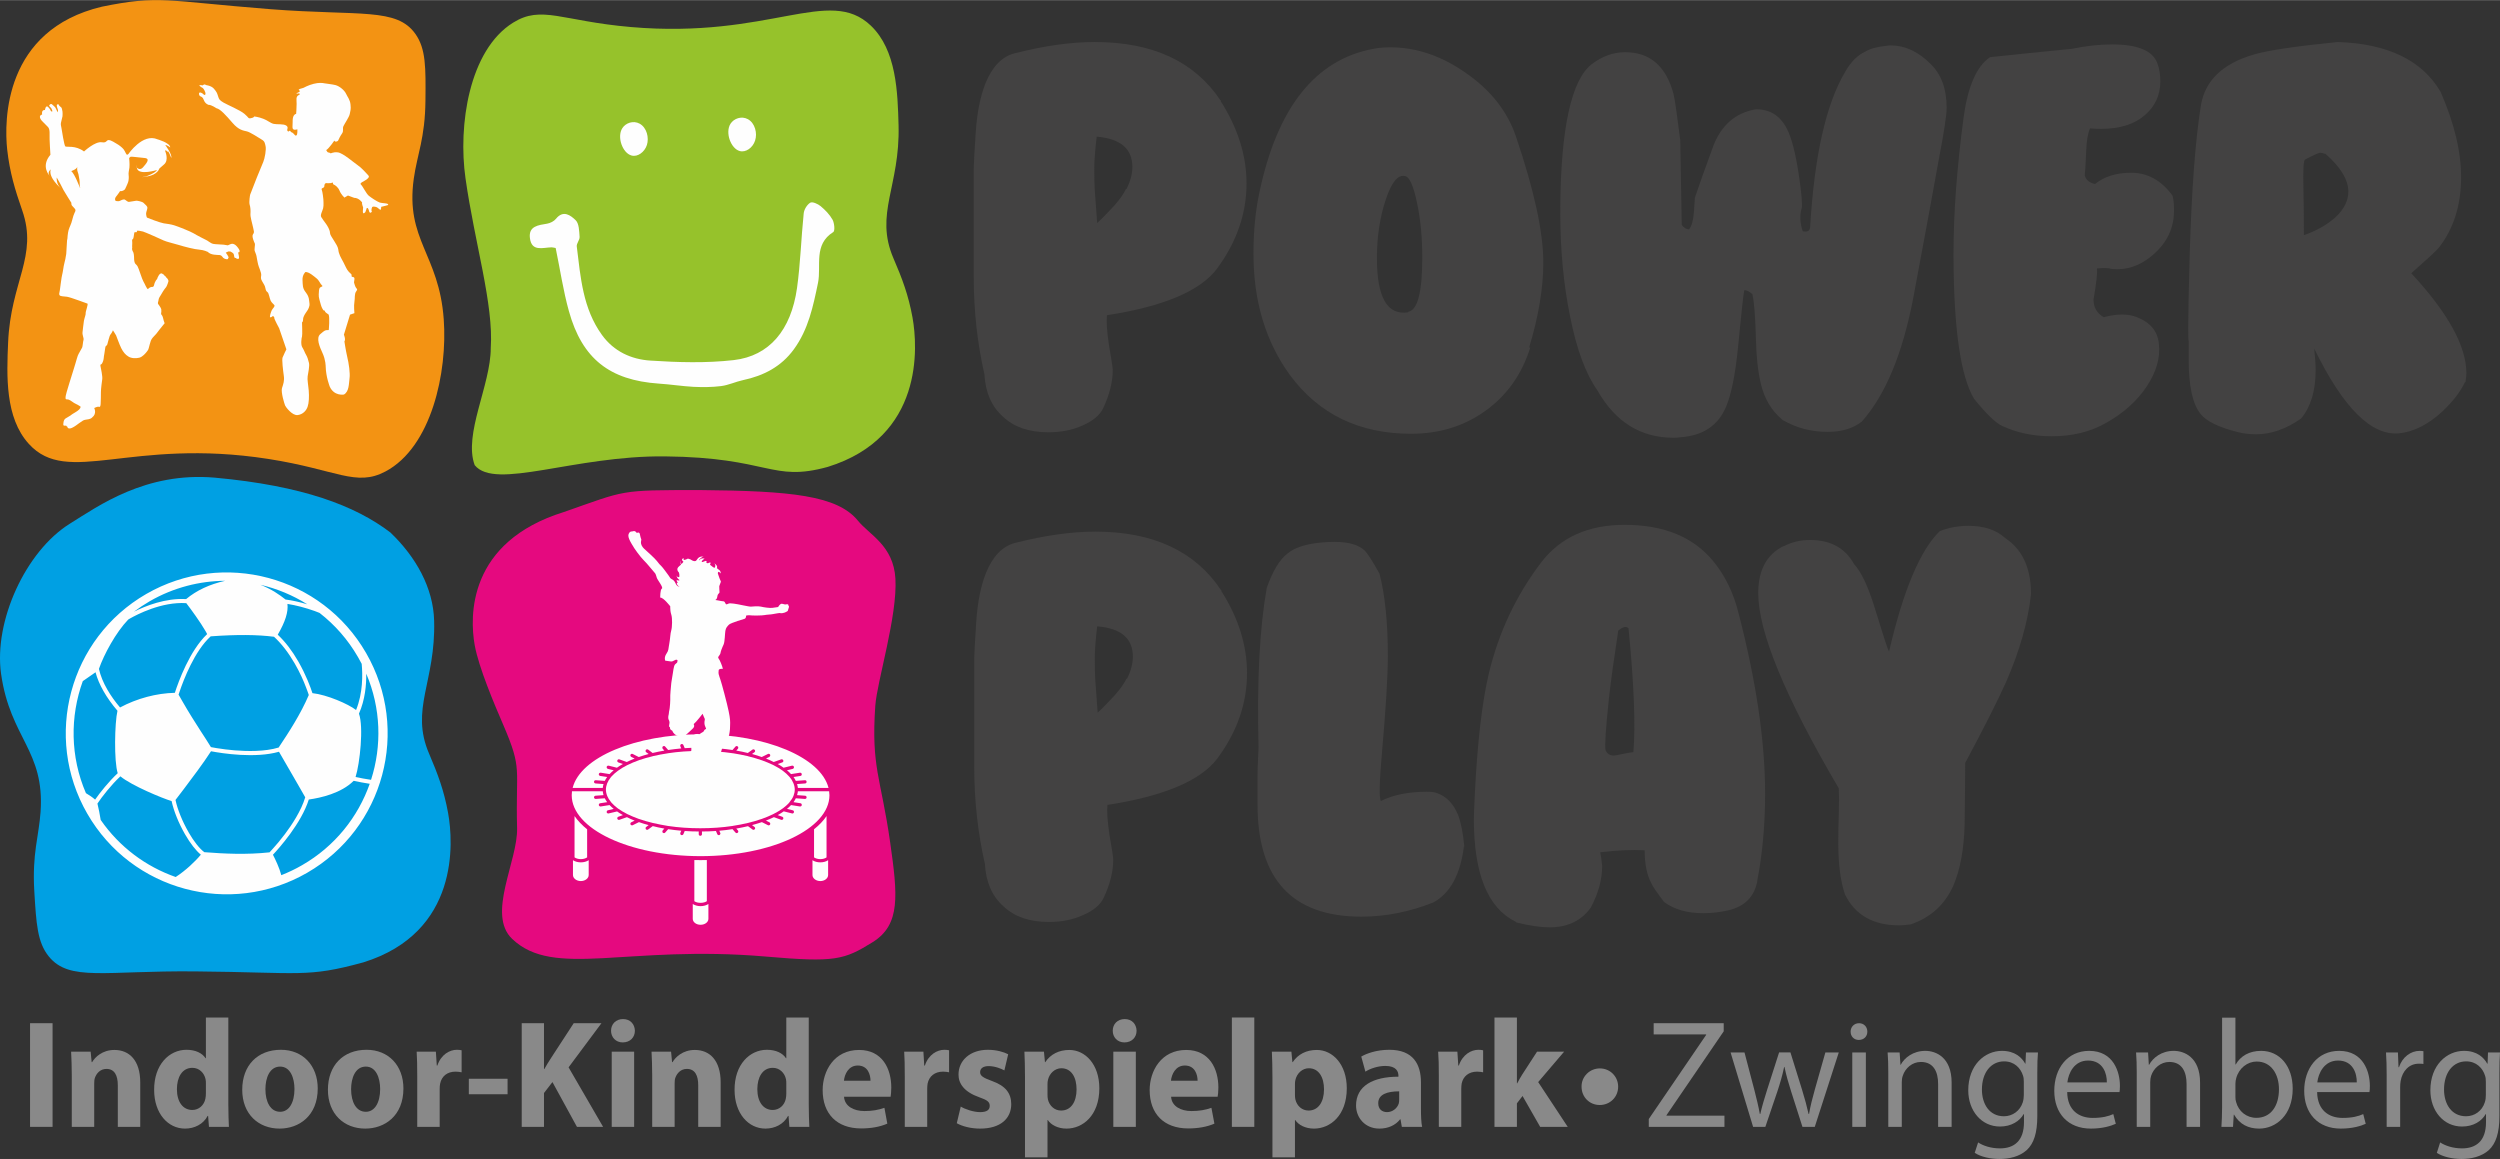 <?xml version="1.0" encoding="UTF-8"?>
<!DOCTYPE svg PUBLIC "-//W3C//DTD SVG 1.1//EN" "http://www.w3.org/Graphics/SVG/1.1/DTD/svg11.dtd">
<!-- Creator: CorelDRAW 2019 (64-Bit) -->
<svg xmlns="http://www.w3.org/2000/svg" xml:space="preserve" width="2118px" height="982px" version="1.1" style="shape-rendering:geometricPrecision; text-rendering:geometricPrecision; image-rendering:optimizeQuality; fill-rule:evenodd; clip-rule:evenodd"
viewBox="0 0 301.98 139.98"
 xmlns:xlink="http://www.w3.org/1999/xlink"
 xmlns:xodm="http://www.corel.com/coreldraw/odm/2003">
 <rect x="0" y="0" width="301.98" height="139.98" fill="#333333" stroke="none"/>
 <defs>
  <style type="text/css">
   <![CDATA[
    .fil6 {fill:#FEFEFE;fill-rule:nonzero}
    .fil1 {fill:#898989;fill-rule:nonzero}
    .fil0 {fill:#434242;fill-rule:nonzero}
    .fil2 {fill:#F39313;fill-rule:nonzero}
    .fil5 {fill:#E5097F;fill-rule:nonzero}
    .fil3 {fill:#96C22B;fill-rule:nonzero}
    .fil4 {fill:#00A0E3;fill-rule:nonzero}
   ]]>
  </style>
 </defs>
 <g id="Ebene_x0020_1">
  <g id="_1767127265856">
   <path class="fil0" d="M147.5 12.13c0,0.04 -0.02,0.06 -0.06,0.06 2.08,3.26 3.13,6.58 3.13,9.96 0,3.65 -1.2,7.09 -3.59,10.32 -2.02,2.66 -6.43,4.53 -13.27,5.59 -0.08,0.74 0,1.95 0.24,3.6 0.31,1.76 0.46,2.77 0.46,3 0,1.46 -0.39,3.01 -1.17,4.66 -0.4,0.82 -1.22,1.51 -2.48,2.06 -1.22,0.55 -2.59,0.82 -4.12,0.82 -2.32,0 -4.15,-0.62 -5.48,-1.88 -1.38,-1.22 -2.13,-2.93 -2.25,-5.13 -0.85,-3.73 -1.29,-7.64 -1.29,-11.73 0,-0.16 0,-0.31 0,-0.47 0,-2.83 0,-7.05 0,-12.67 0,-0.36 0.07,-1.8 0.24,-4.36 0.16,-2.35 0.55,-4.32 1.17,-5.89 0.83,-2.05 2,-3.26 3.54,-3.65 3.57,-0.91 6.79,-1.36 9.67,-1.36 6.99,0 12.06,2.35 15.2,7.07 0,0 0.02,0 0.06,0zm-11.44 10.72c0.47,-0.93 0.72,-1.84 0.72,-2.7 0,-2.21 -1.44,-3.42 -4.31,-3.66 -0.19,1.65 -0.29,2.91 -0.29,3.78 0,1.21 0.02,2.12 0.06,2.7 0.07,0.91 0.17,2.23 0.29,3.96 0.35,-0.33 0.81,-0.77 1.36,-1.36 1.02,-1.03 1.73,-1.94 2.12,-2.77 0.04,0 0.05,0.02 0.05,0.05z"/>
   <path class="fil0" d="M184.77 41.95c0.04,0.04 0.06,0.06 0.06,0.06 -1.02,3.22 -2.83,5.76 -5.42,7.61 -2.56,1.84 -5.55,2.76 -8.96,2.76 -6.25,0 -11.12,-2.35 -14.62,-7.07 -2.95,-4.05 -4.42,-8.94 -4.42,-14.67 0,-2.68 0.23,-5.13 0.71,-7.38 2.16,-10.29 6.76,-16.08 13.79,-17.38 0.63,-0.12 1.29,-0.18 2.01,-0.18 3.18,0 6.25,1.05 9.19,3.13 2.99,2.08 4.99,4.64 6.01,7.66 2.2,6.48 3.3,11.55 3.3,15.2 0,3.07 -0.57,6.49 -1.71,10.26 0.04,0 0.06,0 0.06,0zm-14.68 -4.24c0,0 0,-0.02 0,-0.06 1.15,-0.19 1.71,-2.38 1.71,-6.54 0,-2.43 -0.21,-4.66 -0.64,-6.66 -0.44,-2.04 -0.91,-3.11 -1.42,-3.19 -0.87,-0.23 -1.65,0.72 -2.35,2.83 -0.71,2.12 -1.07,4.48 -1.07,7.08 0,4.75 1.26,6.93 3.77,6.54z"/>
   <path class="fil0" d="M192.24 7.76c1.26,-0.97 2.62,-1.47 4.06,-1.47 2.99,0 4.93,1.67 5.84,5.01 0.16,0.63 0.43,2.5 0.82,5.61 0.04,2.27 0.1,5.69 0.18,10.25 0.28,0.35 0.57,0.53 0.89,0.53 0.31,-0.39 0.5,-1.09 0.58,-2.06 0.08,-1.18 0.12,-1.77 0.12,-1.77 0.48,-1.42 1.22,-3.52 2.25,-6.31 0.97,-2.47 2.66,-3.93 5.07,-4.36 1.69,-0.04 2.94,0.73 3.77,2.3 0.58,1.09 1.07,2.99 1.47,5.66 0.31,2.11 0.43,3.43 0.35,3.94 -0.27,0.87 -0.23,1.82 0.12,2.83 0.55,0.12 0.84,-0.04 0.89,-0.47 0.51,-8.64 1.92,-14.91 4.24,-18.8 0.7,-1.22 1.51,-2.02 2.41,-2.42 0.56,-0.35 1.38,-0.59 2.48,-0.7 0.2,-0.04 0.39,-0.06 0.59,-0.06 1.73,0 3.34,0.74 4.83,2.24 1.3,1.26 1.94,3.02 1.94,5.3 0,0.87 -0.31,2.91 -0.93,6.13 -0.68,3.77 -1.71,9.43 -3.13,16.98 -1.3,6.68 -3.36,11.61 -6.19,14.79 -1.06,0.83 -2.43,1.24 -4.12,1.24 -1.97,0 -3.77,-0.47 -5.42,-1.42 -1.34,-1.09 -2.23,-2.57 -2.66,-4.42 -0.35,-1.49 -0.55,-3.32 -0.59,-5.47 -0.07,-2.6 -0.21,-4.37 -0.42,-5.31 -0.39,-0.36 -0.72,-0.52 -0.99,-0.48 -0.12,0.6 -0.37,2.95 -0.77,7.07 -0.32,3.15 -0.79,5.47 -1.41,6.96 -0.95,2.28 -2.77,3.52 -5.49,3.72 -0.31,0.04 -0.6,0.06 -0.88,0.06 -3.96,0 -7.03,-1.91 -9.19,-5.73 -1.42,-2 -2.52,-4.99 -3.3,-8.95 -0.79,-3.85 -1.18,-8.04 -1.18,-12.55 0,-0.2 0,-0.41 0,-0.66 0.08,-9.54 1.34,-15.28 3.77,-17.21z"/>
   <path class="fil0" d="M262.43 23.63c0.11,0.46 0.17,0.95 0.17,1.46 0,0.13 0,0.25 0,0.36 0,2.08 -0.84,3.85 -2.53,5.31 -1.53,1.33 -3.2,1.9 -5.01,1.71 -0.31,-0.12 -0.91,-0.14 -1.77,-0.06 0.08,0.46 -0.06,1.72 -0.41,3.77 0,0.93 0.41,1.65 1.23,2.12 1.62,-0.43 2.95,-0.43 4.02,0 1.61,0.63 2.49,1.69 2.64,3.18 0.2,1.69 -0.29,3.42 -1.47,5.19 -1.17,1.76 -2.82,3.24 -4.95,4.42 -1.85,1.06 -4.03,1.59 -6.54,1.59 -2.2,0 -4.19,-0.42 -5.95,-1.24 -0.78,-0.35 -1.93,-1.45 -3.42,-3.3 -1.61,-2.71 -2.43,-8.37 -2.47,-16.97 0,-0.24 0,-0.45 0,-0.65 0,-4.83 0.41,-10.31 1.23,-16.45 0.52,-3.69 1.57,-6.09 3.18,-7.18 2.21,-0.24 5.5,-0.58 9.9,-1.01 1.69,-0.35 3.31,-0.53 4.84,-0.53 3.11,0 4.93,0.76 5.48,2.3 0.23,0.63 0.35,1.33 0.35,2.13 0,1.68 -0.62,3.05 -1.88,4.12 -1.26,1.1 -3.03,1.65 -5.31,1.65 -0.54,0 -0.97,-0.02 -1.3,-0.06 -0.27,0.59 -0.43,1.53 -0.47,2.83 -0.07,1.64 -0.13,2.59 -0.17,2.83 0.12,0.54 0.53,0.9 1.24,1.06 1.13,-0.91 2.59,-1.36 4.36,-1.36 2,0 3.67,0.93 5.01,2.78z"/>
   <path class="fil0" d="M297.81 46.14c0,0 -0.02,0 -0.06,0 -0.55,1.17 -1.48,2.37 -2.78,3.59 -1.69,1.54 -3.4,2.4 -5.13,2.59 -3.37,0.36 -6.81,-3.06 -10.31,-10.25 0.12,1.02 0.18,1.9 0.18,2.65 0,2.47 -0.59,4.43 -1.77,5.83 -1.81,1.26 -3.61,1.89 -5.42,1.89 -0.78,0 -1.5,-0.08 -2.12,-0.24 -2.36,-0.58 -3.89,-1.32 -4.6,-2.23 -0.94,-1.18 -1.42,-3.32 -1.42,-6.43 0,-0.51 0,-1.3 0,-2.35 -0.04,-0.04 -0.06,-0.57 -0.06,-1.6 0,-1.65 0.06,-4.63 0.18,-8.95 0.24,-7.86 0.69,-13.85 1.36,-17.98 0.51,-2.95 2.61,-4.97 6.31,-6.07 1.73,-0.52 5.12,-1.02 10.19,-1.53 6.05,0.19 10.2,2.2 12.44,6.01 1.69,3.85 2.52,7.37 2.48,10.54 -0.04,3.27 -0.93,6.02 -2.66,8.26 -0.27,0.35 -1.4,1.39 -3.36,3.12 4.45,4.8 6.66,8.82 6.66,12.08 0,0.24 -0.04,0.59 -0.11,1.07zm-16.92 -27.58c0,0 -0.02,0 -0.06,0 -0.23,-0.08 -0.43,-0.12 -0.59,-0.12 -0.16,0 -0.77,0.27 -1.82,0.82 -0.17,0.16 -0.23,1.16 -0.19,3.01 0.04,2.16 0.06,4.2 0.06,6.12 1.49,-0.51 2.77,-1.23 3.84,-2.18 1.02,-0.97 1.53,-2 1.53,-3.06 0,-1.46 -0.93,-2.98 -2.77,-4.59z"/>
   <path class="fil0" d="M147.56 71.28c0,0.04 -0.02,0.06 -0.06,0.06 2.08,3.25 3.13,6.57 3.13,9.95 0,3.66 -1.2,7.1 -3.59,10.32 -2.02,2.67 -6.43,4.54 -13.27,5.6 -0.08,0.74 0,1.95 0.24,3.6 0.31,1.76 0.46,2.76 0.46,3 0,1.45 -0.39,3 -1.17,4.65 -0.4,0.83 -1.22,1.52 -2.48,2.06 -1.22,0.56 -2.59,0.83 -4.12,0.83 -2.32,0 -4.15,-0.62 -5.48,-1.88 -1.38,-1.22 -2.13,-2.93 -2.25,-5.13 -0.85,-3.73 -1.29,-7.65 -1.29,-11.73 0,-0.16 0,-0.31 0,-0.47 0,-2.83 0,-7.05 0,-12.68 0,-0.35 0.08,-1.8 0.24,-4.35 0.16,-2.36 0.55,-4.33 1.17,-5.9 0.83,-2.04 2,-3.26 3.54,-3.65 3.57,-0.9 6.79,-1.36 9.67,-1.36 6.99,0 12.06,2.36 15.2,7.08 0,0 0.02,0 0.06,0zm-11.44 10.72c0.48,-0.94 0.72,-1.84 0.72,-2.71 0,-2.2 -1.44,-3.42 -4.31,-3.65 -0.19,1.65 -0.29,2.91 -0.29,3.77 0,1.22 0.02,2.13 0.06,2.71 0.07,0.9 0.17,2.22 0.29,3.95 0.35,-0.32 0.81,-0.76 1.36,-1.36 1.02,-1.02 1.73,-1.94 2.12,-2.76 0.04,0 0.05,0.02 0.05,0.05z"/>
   <path class="fil0" d="M176.89 102.22c0,0 -0.02,0 -0.06,0 -0.43,3.42 -1.67,5.68 -3.71,6.78 -2.87,1.13 -5.75,1.71 -8.67,1.71 -8.37,0 -12.55,-4.52 -12.55,-13.56 0,-2.32 0,-3.47 0,-3.47 0,-0.44 0.02,-1.11 0.06,-2.02 0.04,-0.7 0.06,-1.21 0.06,-1.52 -0.2,-7.98 0.14,-14.37 1,-19.16 0.71,-2.01 1.53,-3.38 2.48,-4.12 0.9,-0.75 2.33,-1.21 4.3,-1.36 0.43,-0.04 0.9,-0.06 1.41,-0.06 1.69,0 2.91,0.35 3.65,1.06 0.32,0.32 0.91,1.23 1.77,2.77 0.68,2.6 1.01,5.92 1.01,9.96 0,2.48 -0.24,6.37 -0.71,11.67 -0.32,3.65 -0.36,5.6 -0.12,5.83 1.49,-0.74 3.34,-1.11 5.54,-1.11 0.59,0 1,0.06 1.24,0.17 1.14,0.4 1.98,1.28 2.54,2.65 0.35,0.91 0.6,2.21 0.76,3.9 0,0 0,-0.04 0,-0.12z"/>
   <path class="fil0" d="M212.27 106.34c0,0 0,0.02 0,0.06 -0.35,1.89 -1.51,3.07 -3.48,3.54 -0.98,0.23 -2,0.35 -3.06,0.35 -1.93,0 -3.5,-0.45 -4.72,-1.35 -0.86,-1.14 -1.38,-1.89 -1.53,-2.24 -0.55,-1.02 -0.82,-2.36 -0.82,-4.01 -1.58,-0.08 -3.36,0 -5.37,0.24 0.08,0.35 0.16,0.9 0.24,1.65 0,1.61 -0.45,3.28 -1.36,5.01 -1.14,1.61 -2.81,2.41 -5.01,2.41 -1.05,0 -2.39,-0.2 -4,-0.59 0,-0.04 -0.04,-0.08 -0.12,-0.11 -3.34,-1.66 -5.01,-5.78 -5.01,-12.38 0,-0.44 0.04,-1.45 0.12,-3.07 0.31,-6.21 0.87,-11.06 1.7,-14.56 1.19,-4.94 3.29,-9.4 6.31,-13.37 2.32,-3.03 5.68,-4.54 10.07,-4.54 4.76,0 8.33,1.47 10.74,4.42 1.41,1.73 2.41,3.77 3,6.13 2.16,8.29 3.24,15.59 3.24,21.92 0,3.7 -0.31,7.19 -0.94,10.49zm-14.97 -15.5c0.27,-3.22 0.08,-8.21 -0.59,-14.97 -0.27,-0.27 -0.69,-0.18 -1.24,0.29 -0.51,3.34 -0.89,6.06 -1.12,8.14 -0.39,3.69 -0.53,5.8 -0.41,6.31 0.19,0.43 0.53,0.64 1,0.64 0.16,0 0.57,-0.07 1.23,-0.23 0.64,-0.12 1.01,-0.18 1.13,-0.18z"/>
   <path class="fil0" d="M215.39 65.97c0.04,0 0.06,0 0.06,0 0.98,-0.51 2.04,-0.76 3.18,-0.76 2.47,0 4.24,0.96 5.31,2.89 0.86,0.93 1.69,2.66 2.47,5.18 1.02,3.34 1.61,5.15 1.77,5.42 1.72,-7.42 3.77,-12.27 6.13,-14.56 1.09,-0.43 2.26,-0.64 3.48,-0.64 1.84,0 3.32,0.48 4.41,1.47 2.09,1.38 3.13,3.63 3.13,6.78 -0.36,3.3 -1.36,6.84 -3.01,10.61 -0.98,2.19 -2.63,5.46 -4.94,9.78 0,1.69 -0.03,4.18 -0.07,7.48 -0.08,2.95 -0.53,5.39 -1.35,7.31 -1.03,2.32 -2.75,3.9 -5.19,4.72 -0.63,0.08 -1.08,0.11 -1.35,0.11 -3.15,0 -5.33,-1.24 -6.55,-3.71 -0.55,-1.57 -0.82,-3.65 -0.82,-6.25 0,-1.21 0.02,-2.35 0.06,-3.42 0.04,-1.4 0.04,-2.47 0,-3.17 -6.49,-11.05 -9.73,-18.91 -9.73,-23.58 0,-2.75 1,-4.64 3.01,-5.66z"/>
   <polygon class="fil1" points="3.63,123.58 3.63,136.1 6.35,136.1 6.35,123.58 "/>
   <path id="1" class="fil1" d="M8.67 136.1l2.71 0 0 -5.24c0,-0.26 0.02,-0.52 0.09,-0.7 0.19,-0.52 0.64,-1.06 1.39,-1.06 0.98,0 1.37,0.8 1.37,1.97l0 5.03 2.71 0 0 -5.37c0,-2.67 -1.33,-3.92 -3.12,-3.92 -1.46,0 -2.34,0.87 -2.69,1.47l-0.06 0 -0.12 -1.26 -2.36 0c0.04,0.81 0.08,1.76 0.08,2.89l0 6.19z"/>
   <path id="2" class="fil1" d="M24.87 122.89l0 4.92 -0.04 0c-0.39,-0.61 -1.21,-1.02 -2.3,-1.02 -2.09,0 -3.93,1.79 -3.91,4.85 0,2.83 1.66,4.67 3.73,4.67 1.13,0 2.2,-0.52 2.73,-1.53l0.06 0 0.1 1.32 2.41 0c-0.03,-0.61 -0.07,-1.69 -0.07,-2.71l0 -10.5 -2.71 0zm0 9.16c0,0.22 -0.02,0.45 -0.06,0.65 -0.16,0.8 -0.8,1.36 -1.58,1.36 -1.13,0 -1.86,-0.97 -1.86,-2.51 0,-1.43 0.62,-2.58 1.87,-2.58 0.84,0 1.43,0.63 1.59,1.37 0.04,0.17 0.04,0.37 0.04,0.52l0 1.19z"/>
   <path id="3" class="fil1" d="M33.93 126.79c-2.82,0 -4.67,1.88 -4.67,4.83 0,2.94 1.96,4.69 4.51,4.69 2.34,0 4.61,-1.53 4.61,-4.85 0,-2.75 -1.79,-4.67 -4.45,-4.67zm-0.09 2.03c1.23,0 1.73,1.37 1.73,2.71 0,1.65 -0.66,2.75 -1.73,2.75 -1.16,0 -1.78,-1.17 -1.78,-2.73 0,-1.34 0.5,-2.73 1.78,-2.73z"/>
   <path id="4" class="fil1" d="M44.28 126.79c-2.82,0 -4.67,1.88 -4.67,4.83 0,2.94 1.96,4.69 4.51,4.69 2.34,0 4.61,-1.53 4.61,-4.85 0,-2.75 -1.79,-4.67 -4.45,-4.67zm-0.09 2.03c1.23,0 1.73,1.37 1.73,2.71 0,1.65 -0.66,2.75 -1.73,2.75 -1.16,0 -1.78,-1.17 -1.78,-2.73 0,-1.34 0.5,-2.73 1.78,-2.73z"/>
   <path id="5" class="fil1" d="M50.4 136.1l2.71 0 0 -4.61c0,-0.22 0.02,-0.44 0.06,-0.63 0.18,-0.87 0.85,-1.43 1.85,-1.43 0.31,0 0.52,0.04 0.74,0.08l0 -2.66c-0.2,-0.04 -0.33,-0.06 -0.58,-0.06 -0.85,0 -1.9,0.56 -2.35,1.9l-0.07 0 -0.11 -1.67 -2.32 0c0.05,0.78 0.07,1.65 0.07,2.99l0 6.09z"/>
   <polygon id="6" class="fil1" points="56.63,130.29 56.63,132.16 61.31,132.16 61.31,130.29 "/>
   <path id="7" class="fil1" d="M63.02 136.1l2.69 0 0 -4.09 1.02 -1.32 2.96 5.41 3.16 0 -4.17 -7.19 3.97 -5.33 -3.35 0 -2.71 4.16c-0.29,0.45 -0.57,0.89 -0.84,1.38l-0.04 0 0 -5.54 -2.69 0 0 12.52z"/>
   <path id="8" class="fil1" d="M76.6 136.1l0 -9.08 -2.71 0 0 9.08 2.71 0zm-1.34 -13.02c-0.87,0 -1.45,0.61 -1.45,1.41 0,0.78 0.56,1.41 1.41,1.41 0.91,0 1.47,-0.63 1.47,-1.41 -0.02,-0.8 -0.56,-1.41 -1.43,-1.41z"/>
   <path id="9" class="fil1" d="M78.78 136.1l2.71 0 0 -5.24c0,-0.26 0.02,-0.52 0.09,-0.7 0.19,-0.52 0.64,-1.06 1.39,-1.06 0.98,0 1.37,0.8 1.37,1.97l0 5.03 2.71 0 0 -5.37c0,-2.67 -1.33,-3.92 -3.12,-3.92 -1.46,0 -2.34,0.87 -2.69,1.47l-0.06 0 -0.12 -1.26 -2.36 0c0.04,0.81 0.08,1.76 0.08,2.89l0 6.19z"/>
   <path id="10" class="fil1" d="M94.98 122.89l0 4.92 -0.04 0c-0.39,-0.61 -1.21,-1.02 -2.3,-1.02 -2.09,0 -3.93,1.79 -3.91,4.85 0,2.83 1.66,4.67 3.73,4.67 1.13,0 2.2,-0.52 2.73,-1.53l0.06 0 0.1 1.32 2.41 0c-0.03,-0.61 -0.07,-1.69 -0.07,-2.71l0 -10.5 -2.71 0zm0 9.16c0,0.22 -0.02,0.45 -0.06,0.65 -0.16,0.8 -0.8,1.36 -1.58,1.36 -1.13,0 -1.86,-0.97 -1.86,-2.51 0,-1.43 0.62,-2.58 1.87,-2.58 0.84,0 1.43,0.63 1.59,1.37 0.04,0.17 0.04,0.37 0.04,0.52l0 1.19z"/>
   <path id="11" class="fil1" d="M107.58 132.46c0.03,-0.2 0.08,-0.63 0.08,-1.11 0,-2.25 -1.07,-4.54 -3.89,-4.54 -3.03,0 -4.4,2.55 -4.4,4.85 0,2.84 1.69,4.63 4.65,4.63 1.18,0 2.27,-0.19 3.16,-0.58l-0.35 -1.91c-0.74,0.26 -1.48,0.39 -2.41,0.39 -1.27,0 -2.39,-0.56 -2.47,-1.73l5.63 0zm-5.64 -1.93c0.07,-0.75 0.53,-1.84 1.67,-1.84 1.25,0 1.54,1.15 1.54,1.84l-3.21 0z"/>
   <path id="12" class="fil1" d="M109.29 136.1l2.71 0 0 -4.61c0,-0.22 0.02,-0.44 0.05,-0.63 0.18,-0.87 0.86,-1.43 1.86,-1.43 0.3,0 0.52,0.04 0.73,0.08l0 -2.66c-0.19,-0.04 -0.32,-0.06 -0.57,-0.06 -0.86,0 -1.91,0.56 -2.35,1.9l-0.08 0 -0.1 -1.67 -2.32 0c0.05,0.78 0.07,1.65 0.07,2.99l0 6.09z"/>
   <path id="13" class="fil1" d="M115.57 135.66c0.66,0.37 1.68,0.65 2.82,0.65 2.5,0 3.76,-1.25 3.76,-2.96 -0.01,-1.32 -0.69,-2.21 -2.35,-2.8 -1.07,-0.39 -1.41,-0.62 -1.41,-1.06 0,-0.45 0.37,-0.73 1.03,-0.73 0.74,0 1.5,0.3 1.9,0.52l0.46 -1.95c-0.54,-0.28 -1.43,-0.54 -2.45,-0.54 -2.15,0 -3.55,1.29 -3.55,2.99 -0.01,1.08 0.68,2.1 2.5,2.74 1,0.35 1.27,0.57 1.27,1.05 0,0.47 -0.34,0.75 -1.16,0.75 -0.8,0 -1.84,-0.36 -2.34,-0.67l-0.48 2.01z"/>
   <path id="14" class="fil1" d="M123.81 139.78l2.72 0 0 -4.51 0.03 0c0.39,0.59 1.22,1.04 2.27,1.04 1.94,0 3.96,-1.56 3.96,-4.87 0,-2.9 -1.71,-4.63 -3.62,-4.63 -1.27,0 -2.27,0.52 -2.91,1.47l-0.04 0 -0.12 -1.26 -2.36 0c0.04,0.85 0.07,1.85 0.07,3.04l0 9.72zm2.72 -8.83c0,-0.16 0.01,-0.35 0.05,-0.5 0.18,-0.83 0.86,-1.43 1.62,-1.43 1.22,0 1.84,1.1 1.84,2.55 0,1.54 -0.69,2.56 -1.87,2.56 -0.79,0 -1.41,-0.57 -1.59,-1.34 -0.04,-0.18 -0.05,-0.37 -0.05,-0.59l0 -1.25z"/>
   <path id="15" class="fil1" d="M137.2 136.1l0 -9.08 -2.72 0 0 9.08 2.72 0zm-1.34 -13.02c-0.88,0 -1.45,0.61 -1.45,1.41 0,0.78 0.56,1.41 1.41,1.41 0.91,0 1.47,-0.63 1.47,-1.41 -0.02,-0.8 -0.56,-1.41 -1.43,-1.41z"/>
   <path id="16" class="fil1" d="M147.08 132.46c0.04,-0.2 0.09,-0.63 0.09,-1.11 0,-2.25 -1.07,-4.54 -3.89,-4.54 -3.03,0 -4.41,2.55 -4.41,4.85 0,2.84 1.7,4.63 4.66,4.63 1.18,0 2.27,-0.19 3.16,-0.58l-0.36 -1.91c-0.73,0.26 -1.48,0.39 -2.41,0.39 -1.26,0 -2.39,-0.56 -2.46,-1.73l5.62 0zm-5.64 -1.93c0.08,-0.75 0.54,-1.84 1.68,-1.84 1.25,0 1.54,1.15 1.54,1.84l-3.22 0z"/>
   <polygon id="17" class="fil1" points="148.8,136.1 151.51,136.1 151.51,122.89 148.8,122.89 "/>
   <path id="18" class="fil1" d="M153.7 139.78l2.72 0 0 -4.51 0.03 0c0.39,0.59 1.21,1.04 2.27,1.04 1.94,0 3.96,-1.56 3.96,-4.87 0,-2.9 -1.71,-4.63 -3.62,-4.63 -1.27,0 -2.27,0.52 -2.91,1.47l-0.04 0 -0.12 -1.26 -2.36 0c0.04,0.85 0.07,1.85 0.07,3.04l0 9.72zm2.72 -8.83c0,-0.16 0.01,-0.35 0.05,-0.5 0.18,-0.83 0.86,-1.43 1.62,-1.43 1.22,0 1.84,1.1 1.84,2.55 0,1.54 -0.7,2.56 -1.87,2.56 -0.79,0 -1.41,-0.57 -1.59,-1.34 -0.04,-0.18 -0.05,-0.37 -0.05,-0.59l0 -1.25z"/>
   <path id="19" class="fil1" d="M171.64 130.73c0,-2.15 -0.91,-3.94 -3.82,-3.94 -1.59,0 -2.79,0.47 -3.39,0.82l0.5 1.82c0.57,-0.37 1.51,-0.69 2.41,-0.69 1.33,0 1.58,0.69 1.58,1.19l0 0.11c-3.08,0 -5.12,1.12 -5.12,3.48 0,1.45 1.06,2.79 2.82,2.79 1.04,0 1.93,-0.39 2.5,-1.12l0.05 0 0.16 0.91 2.45 0c-0.11,-0.5 -0.14,-1.34 -0.14,-2.19l0 -3.18zm-2.63 2.06c0,0.17 -0.01,0.34 -0.05,0.49 -0.18,0.57 -0.75,1.04 -1.41,1.04 -0.61,0 -1.07,-0.36 -1.07,-1.08 0,-1.08 1.11,-1.43 2.53,-1.43l0 0.98z"/>
   <path id="20" class="fil1" d="M173.8 136.1l2.71 0 0 -4.61c0,-0.22 0.02,-0.44 0.05,-0.63 0.18,-0.87 0.86,-1.43 1.86,-1.43 0.3,0 0.51,0.04 0.73,0.08l0 -2.66c-0.2,-0.04 -0.32,-0.06 -0.57,-0.06 -0.86,0 -1.91,0.56 -2.36,1.9l-0.07 0 -0.11 -1.67 -2.32 0c0.06,0.78 0.08,1.65 0.08,2.99l0 6.09z"/>
   <path id="21" class="fil1" d="M183.23 122.89l-2.71 0 0 13.21 2.71 0 0 -2.84 0.68 -0.89 2.13 3.73 3.33 0 -3.57 -5.41 3.13 -3.67 -3.27 0 -1.77 2.73c-0.21,0.33 -0.42,0.7 -0.62,1.09l-0.04 0 0 -7.95z"/>
   <path class="fil1" d="M193.23 133.46c1.25,0 2.23,-0.96 2.23,-2.21 0,-1.24 -0.98,-2.21 -2.21,-2.21 -1.23,0 -2.23,0.99 -2.21,2.21 0,1.27 0.98,2.21 2.19,2.21z"/>
   <polygon class="fil1" points="199.16,136.1 208.3,136.1 208.3,134.75 201.3,134.75 201.3,134.69 208.21,124.56 208.21,123.58 199.75,123.58 199.75,124.93 206.09,124.93 206.09,124.99 199.16,135.15 "/>
   <path id="1" class="fil1" d="M209.04 127.11l2.72 8.99 1.48 0 1.45 -4.27c0.32,-0.97 0.6,-1.9 0.82,-2.97l0.04 0c0.22,1.05 0.48,1.95 0.8,2.95l1.37 4.29 1.49 0 2.9 -8.99 -1.62 0 -1.28 4.51c-0.3,1.06 -0.54,2.01 -0.69,2.92l-0.06 0c-0.2,-0.91 -0.46,-1.86 -0.79,-2.93l-1.4 -4.5 -1.37 0 -1.47 4.59c-0.3,0.96 -0.6,1.93 -0.8,2.84l-0.06 0c-0.16,-0.93 -0.4,-1.86 -0.65,-2.86l-1.2 -4.57 -1.68 0z"/>
   <path id="2" class="fil1" d="M225.38 136.1l0 -8.99 -1.64 0 0 8.99 1.64 0zm-0.82 -12.52c-0.61,0 -1.02,0.46 -1.02,1.02 0,0.56 0.39,1 0.98,1 0.65,0 1.04,-0.44 1.04,-1 0,-0.58 -0.41,-1.02 -1,-1.02z"/>
   <path id="3" class="fil1" d="M228.09 136.1l1.63 0 0 -5.41c0,-0.27 0.04,-0.55 0.12,-0.76 0.29,-0.91 1.13,-1.67 2.19,-1.67 1.54,0 2.08,1.21 2.08,2.66l0 5.18 1.63 0 0 -5.35c0,-3.08 -1.93,-3.83 -3.17,-3.83 -1.49,0 -2.53,0.84 -2.98,1.68l-0.03 0 -0.1 -1.49 -1.45 0c0.06,0.74 0.08,1.49 0.08,2.43l0 6.56z"/>
   <path id="4" class="fil1" d="M246.09 129.56c0,-1.08 0.02,-1.82 0.08,-2.45l-1.45 0 -0.06 1.36 -0.03 0c-0.41,-0.75 -1.25,-1.55 -2.81,-1.55 -2.08,0 -4.07,1.71 -4.07,4.76 0,2.49 1.6,4.38 3.83,4.38 1.39,0 2.38,-0.66 2.86,-1.5l0.04 0 0 0.98c0,2.29 -1.23,3.16 -2.9,3.16 -1.12,0 -2.05,-0.33 -2.64,-0.72l-0.41 1.26c0.73,0.48 1.91,0.74 2.99,0.74 1.14,0 2.4,-0.27 3.29,-1.07 0.86,-0.8 1.28,-2.05 1.28,-4.13l0 -5.22zm-1.63 2.71c0,0.28 -0.04,0.6 -0.13,0.88 -0.34,1.04 -1.25,1.67 -2.27,1.67 -1.75,0 -2.66,-1.47 -2.66,-3.23 0,-2.08 1.12,-3.4 2.68,-3.4 1.21,0 1.99,0.78 2.29,1.74 0.07,0.21 0.09,0.45 0.09,0.73l0 1.61z"/>
   <path id="5" class="fil1" d="M256.02 131.9c0.03,-0.18 0.05,-0.42 0.05,-0.76 0,-1.65 -0.76,-4.22 -3.72,-4.22 -2.62,0 -4.21,2.12 -4.21,4.83 0,2.72 1.65,4.56 4.42,4.56 1.43,0 2.43,-0.32 3.01,-0.58l-0.3 -1.17c-0.59,0.26 -1.32,0.46 -2.49,0.46 -1.65,0 -3.05,-0.91 -3.08,-3.12l6.32 0zm-6.3 -1.17c0.13,-1.13 0.83,-2.64 2.5,-2.64 1.84,0 2.29,1.62 2.27,2.64l-4.77 0z"/>
   <path id="6" class="fil1" d="M258.1 136.1l1.63 0 0 -5.41c0,-0.27 0.04,-0.55 0.11,-0.76 0.3,-0.91 1.14,-1.67 2.2,-1.67 1.54,0 2.08,1.21 2.08,2.66l0 5.18 1.63 0 0 -5.35c0,-3.08 -1.93,-3.83 -3.18,-3.83 -1.48,0 -2.52,0.84 -2.97,1.68l-0.04 0 -0.09 -1.49 -1.45 0c0.06,0.74 0.08,1.49 0.08,2.43l0 6.56z"/>
   <path id="7" class="fil1" d="M268.41 133.78c0,0.8 -0.04,1.71 -0.08,2.32l1.4 0 0.09 -1.47 0.04 0c0.68,1.17 1.73,1.68 3.03,1.68 2,0 4.05,-1.6 4.05,-4.82 0,-2.71 -1.56,-4.57 -3.81,-4.57 -1.45,0 -2.49,0.63 -3.07,1.64l-0.04 0 0 -5.65 -1.61 0 0 10.87zm1.61 -2.88c0,-0.26 0.04,-0.48 0.1,-0.69 0.33,-1.22 1.37,-2 2.47,-2 1.76,0 2.69,1.54 2.69,3.34 0,2.06 -1,3.46 -2.73,3.46 -1.19,0 -2.15,-0.78 -2.45,-1.92 -0.06,-0.18 -0.08,-0.39 -0.08,-0.59l0 -1.6z"/>
   <path id="8" class="fil1" d="M286.21 131.9c0.04,-0.18 0.05,-0.42 0.05,-0.76 0,-1.65 -0.76,-4.22 -3.71,-4.22 -2.62,0 -4.22,2.12 -4.22,4.83 0,2.72 1.65,4.56 4.42,4.56 1.43,0 2.44,-0.32 3.01,-0.58l-0.3 -1.17c-0.59,0.26 -1.31,0.46 -2.49,0.46 -1.65,0 -3.04,-0.91 -3.08,-3.12l6.32 0zm-6.3 -1.17c0.13,-1.13 0.84,-2.64 2.51,-2.64 1.84,0 2.28,1.62 2.26,2.64l-4.77 0z"/>
   <path id="9" class="fil1" d="M288.29 136.1l1.63 0 0 -4.79c0,-0.26 0.02,-0.54 0.06,-0.76 0.22,-1.23 1.04,-2.08 2.19,-2.08 0.23,0 0.39,0 0.56,0.03l0 -1.54c-0.15,-0.02 -0.28,-0.04 -0.45,-0.04 -1.09,0 -2.1,0.76 -2.5,1.97l-0.06 0 -0.07 -1.78 -1.44 0c0.06,0.83 0.08,1.75 0.08,2.8l0 6.19z"/>
   <path id="10" class="fil1" d="M301.91 129.56c0,-1.08 0.02,-1.82 0.07,-2.45l-1.45 0 -0.05 1.36 -0.04 0c-0.41,-0.75 -1.24,-1.55 -2.81,-1.55 -2.08,0 -4.06,1.71 -4.06,4.76 0,2.49 1.59,4.38 3.82,4.38 1.4,0 2.38,-0.66 2.86,-1.5l0.04 0 0 0.98c0,2.29 -1.22,3.16 -2.9,3.16 -1.11,0 -2.04,-0.33 -2.64,-0.72l-0.4 1.26c0.72,0.48 1.91,0.74 2.99,0.74 1.13,0 2.39,-0.27 3.29,-1.07 0.85,-0.8 1.28,-2.05 1.28,-4.13l0 -5.22zm-1.64 2.71c0,0.28 -0.03,0.6 -0.13,0.88 -0.33,1.04 -1.24,1.67 -2.26,1.67 -1.75,0 -2.66,-1.47 -2.66,-3.23 0,-2.08 1.11,-3.4 2.67,-3.4 1.21,0 1.99,0.78 2.29,1.74 0.07,0.21 0.09,0.45 0.09,0.73l0 1.61z"/>
   <path class="fil2" d="M0.87 18.06c0.31,2.76 0.94,4.83 1.81,7.33 1.94,5.54 -1.39,8.59 -1.7,15.97 -0.17,3.97 -0.39,9.08 2.51,12.25 4.71,5.17 12.24,-0.79 28.92,1.81 8.28,1.29 10.58,3.41 14.16,1.51 5.55,-2.95 7.5,-11.98 7.03,-18.38 -0.57,-7.89 -4.65,-9.57 -3.62,-16.98 0.41,-2.93 1.37,-4.9 1.41,-9.44 0.04,-4 0.06,-6.23 -1.2,-8.03 -2.28,-3.23 -6.63,-2.16 -17.58,-3.01 -12.66,-1 -13.36,-1.71 -20.29,-0.3 -11.85,2.81 -11.83,13.77 -11.45,17.27z"/>
   <path class="fil3" d="M110.23 38.37c-0.49,-2.73 -1.26,-4.76 -2.31,-7.19 -2.31,-5.39 0.81,-8.67 0.62,-16.05 -0.11,-3.98 -0.24,-9.09 -3.35,-12.05 -5.05,-4.83 -12.16,1.63 -28.98,0.17 -8.35,-0.72 -10.78,-2.68 -14.23,-0.53 -5.34,3.32 -6.66,12.46 -5.75,18.81 1.11,7.83 3.41,15.2 3.05,20.5 0,4.45 -3.32,10.43 -1.94,14.14 2.49,3.07 11.99,-1.17 22.97,-1.06 12.7,0.13 12.86,3.15 19.68,1.27 11.63,-3.61 10.86,-14.54 10.24,-18.01z"/>
   <path class="fil4" d="M54.13 98.21c-0.49,-2.73 -1.26,-4.76 -2.3,-7.19 -2.32,-5.39 0.81,-8.67 0.61,-16.05 -0.1,-3.97 -2.19,-7.71 -5.29,-10.67 -4.25,-3.24 -10.61,-5.65 -21.21,-6.62 -8.35,-0.72 -14.05,3.42 -17.5,5.56 -5.34,3.32 -9.21,11.79 -8.31,18.14 1.11,7.82 5.29,9.22 4.77,16.68 -0.21,2.96 -1.02,4.99 -0.76,9.52 0.24,4 0.37,6.22 1.75,7.93 2.49,3.07 6.76,1.7 17.74,1.81 12.7,0.12 13.44,0.78 20.26,-1.09 11.63,-3.62 10.87,-14.55 10.24,-18.02z"/>
   <path class="fil5" d="M57.34 77.91c0.49,2.73 2.43,7.27 3.48,9.7 2.31,5.39 1.45,5.01 1.64,12.39 0.11,3.98 -3.7,10.42 -0.6,13.39 5.05,4.83 13.85,0.69 30.67,2.14 8.35,0.73 9.43,0.4 12.88,-1.74 3.4,-2.12 3.02,-5.67 2.12,-12.02 -1.11,-7.83 -2.32,-9.08 -1.8,-16.54 0.21,-2.96 2.69,-10.83 2.43,-15.36 -0.24,-4 -3.13,-5.27 -4.52,-6.98 -2.49,-3.07 -8.1,-3.61 -19.08,-3.71 -9.9,0 -8.84,0 -16.44,2.65 -11.63,3.61 -11.4,12.61 -10.78,16.08z"/>
   <path class="fil6" d="M44.22 78.86c-5.36,-9.3 -17.25,-12.49 -26.55,-7.13 -9.29,5.36 -12.49,17.25 -7.12,26.55 5.36,9.3 17.25,12.49 26.55,7.13 9.29,-5.36 12.49,-17.25 7.12,-26.55zm-5.62 -4.84l0 0c1.83,1.42 3.42,3.21 4.64,5.33 0.16,0.27 0.31,0.55 0.45,0.82 0.12,1.3 0.16,3.51 -0.68,5.58 -0.91,-0.72 -3.52,-1.85 -5.27,-2.04 -0.22,-0.69 -0.78,-2.21 -1.71,-3.83 -0.74,-1.29 -1.57,-2.37 -2.48,-3.23 0.91,-1.55 1.29,-2.77 1.17,-3.72 1.05,0.17 2.16,0.46 3.29,0.86 0.2,0.08 0.39,0.15 0.59,0.23zm-1.48 -1.04l0 0c-0.91,-0.27 -1.79,-0.47 -2.63,-0.58 -0.73,-0.58 -1.67,-1.24 -3.03,-1.78 2,0.47 3.91,1.26 5.66,2.36zm-4.02 3.92l0 0c0.91,0.84 1.75,1.93 2.5,3.23 0.64,1.1 1.09,2.15 1.35,2.84 0.16,0.4 0.26,0.71 0.33,0.9 0,0.03 0.01,0.05 0.02,0.07 -0.98,2.29 -2.39,4.47 -3.64,6.34 -1.67,0.51 -3.81,0.46 -5.32,0.34 -0.72,-0.06 -1.46,-0.15 -2.19,-0.27 -0.31,-0.05 -0.54,-0.1 -0.67,-0.12 -0.4,-0.66 -0.81,-1.28 -1.24,-1.94 -0.7,-1.09 -1.42,-2.22 -2.17,-3.53 -0.17,-0.29 -0.34,-0.58 -0.5,-0.87 0.04,-0.11 0.08,-0.24 0.13,-0.38 0.48,-1.42 1.8,-4.89 3.75,-6.66 3.14,-0.23 5.65,-0.21 7.65,0.05zm-15 -4.3l0 0c2.87,-1.65 6.01,-2.44 9.1,-2.46 -1.88,0.42 -3.46,1.16 -4.72,2.21 -2.51,-0.14 -4.92,0.83 -6.31,1.53 0.61,-0.46 1.26,-0.89 1.93,-1.28zm-2.61 2.22l0 0c0.06,-0.03 0.12,-0.07 0.2,-0.12 0.85,-0.48 3.82,-2.05 6.81,-1.86 0.53,0.68 1.72,2.32 2.31,3.35 0.08,0.15 0.16,0.27 0.21,0.39 -2.11,1.99 -3.47,5.76 -3.9,7.09 -2.22,0.05 -4.56,0.67 -6.62,1.77 -0.61,-0.72 -1.12,-1.44 -1.53,-2.15 -0.5,-0.86 -0.84,-1.71 -1.02,-2.51 0.61,-1.75 2.04,-4.4 3.54,-5.96zm-5.11 20.97l0 0c-1.9,-4.41 -1.93,-9.25 -0.38,-13.53l0 0c0.02,-0.04 0.03,-0.07 0.04,-0.1 -0.01,0.03 -0.02,0.06 -0.04,0.1 0.2,-0.14 0.43,-0.3 0.69,-0.48 0.27,-0.19 0.56,-0.39 0.85,-0.59 0.39,1.47 1.3,3.07 2.65,4.65 -0.34,1.45 -0.43,6.12 0.03,7.54 -1.07,0.99 -2.17,2.38 -2.73,3.19 -0.33,-0.29 -0.72,-0.55 -1.11,-0.78zm10.84 10.13l0 0c-3.57,-1.25 -6.78,-3.6 -9.06,-6.9 0,0 0,-0.01 0,-0.01 -0.12,-0.69 -0.23,-1.34 -0.39,-1.96 0.51,-0.78 1.68,-2.28 2.77,-3.29 1.38,1.13 5.07,2.65 6.19,2.99 0.25,1.18 0.85,2.67 1.62,4.01 0.64,1.11 1.31,1.97 1.91,2.46 -0.66,0.81 -1.86,1.94 -3.04,2.7zm3.46 -3l0 0c-0.57,-0.42 -1.26,-1.29 -1.9,-2.4l-0.09 0.05 0 0 0.09 -0.05 0 -0.01c-0.75,-1.3 -1.34,-2.75 -1.58,-3.9 0.34,-0.45 0.69,-0.91 1.03,-1.35 1.11,-1.48 2.26,-2.99 3.26,-4.53 1.36,0.26 5.33,0.88 8.21,0.06 0.49,0.87 1.03,1.79 1.55,2.68 0.34,0.59 0.67,1.16 0.98,1.7 0.25,0.42 0.46,0.79 0.64,1.12 -0.48,1.62 -1.6,3.31 -2.45,4.44 -0.55,0.73 -1.06,1.33 -1.4,1.7 -0.2,0.23 -0.36,0.41 -0.46,0.51 -2.8,0.3 -5.45,0.17 -7.88,-0.02zm19.98 -8.26l0 0 0 0c-1.41,4 -4.2,7.55 -8.17,9.83 -0.82,0.48 -1.66,0.87 -2.51,1.21 -0.23,-0.89 -0.73,-1.93 -1.01,-2.47 0.75,-0.8 3.43,-3.8 4.33,-6.67 1.45,-0.2 3.93,-0.76 5.42,-2.26 0.66,0.15 1.31,0.26 1.94,0.36 0,-0.01 0,-0.01 0,-0.02 0,0.01 0,0.01 0,0.02zm-1.71 -0.82l0 0c0.52,-1.63 0.99,-6.06 0.41,-7.65 0.74,-1.68 0.9,-3.48 0.88,-4.83 -0.01,-0.02 -0.02,-0.05 -0.03,-0.08 0.01,0.03 0.02,0.05 0.03,0.08l0 0c1.78,4.17 1.9,8.72 0.58,12.82 -0.61,-0.09 -1.23,-0.2 -1.87,-0.34z"/>
   <path class="fil6" d="M83.87 103.87l0 4.97c0.18,0.13 0.46,0.2 0.75,0.2 0.3,0 0.57,-0.07 0.76,-0.2l0 -4.97c-0.05,0 -0.76,0.01 -0.76,0.01 0,0 -0.71,-0.01 -0.75,-0.01z"/>
   <path class="fil6" d="M83.68 109.18l0 1.79c0,0.4 0.42,0.72 0.94,0.72 0.53,0 0.95,-0.32 0.95,-0.72l0 -1.79c-0.25,0.16 -0.58,0.26 -0.95,0.26 -0.36,0 -0.69,-0.1 -0.94,-0.26z"/>
   <path class="fil6" d="M69.4 98.56l0 4.99c0.19,0.13 0.46,0.21 0.76,0.21 0.3,0 0.57,-0.08 0.76,-0.21 0,-0.03 0,-3.39 0,-3.39 -0.62,-0.5 -1.13,-1.04 -1.52,-1.6z"/>
   <path class="fil6" d="M69.21 103.89l0 1.79c0,0.4 0.43,0.73 0.95,0.73 0.52,0 0.95,-0.33 0.95,-0.73l0 -1.79c-0.26,0.17 -0.59,0.26 -0.95,0.26 -0.36,0 -0.69,-0.09 -0.95,-0.26z"/>
   <path class="fil6" d="M99.84 103.55l0 -4.99c-0.38,0.56 -0.88,1.09 -1.51,1.59l0 3.4c0.19,0.13 0.46,0.21 0.76,0.21 0.3,0 0.57,-0.08 0.75,-0.21z"/>
   <path class="fil6" d="M98.14 103.89l0 1.79c0,0.4 0.43,0.73 0.95,0.73 0.52,0 0.94,-0.33 0.94,-0.73l0 -1.79c-0.25,0.17 -0.58,0.26 -0.94,0.26 -0.37,0 -0.7,-0.09 -0.95,-0.26z"/>
   <path class="fil6" d="M96.28 94.69c0.05,0.16 0.08,0.31 0.1,0.47l3.7 0c-0.93,-3.69 -7.57,-6.48 -15.46,-6.48 -7.89,0 -14.52,2.79 -15.45,6.48 0.07,0 3.6,0 3.64,0 0.01,-0.16 0.05,-0.31 0.09,-0.47 -0.05,0 -0.96,-0.07 -0.96,-0.07 -0.06,0 -0.1,-0.03 -0.14,-0.07 -0.03,-0.03 -0.05,-0.08 -0.05,-0.13 0,0 0,-0.01 0,-0.01 0.01,-0.05 0.03,-0.1 0.07,-0.14 0.04,-0.03 0.09,-0.05 0.14,-0.04 0,0 1.06,0.08 1.09,0.08 0.08,-0.16 0.18,-0.31 0.29,-0.47 -0.06,-0.01 -0.84,-0.13 -0.84,-0.13 -0.05,-0.01 -0.1,-0.03 -0.13,-0.08 -0.02,-0.03 -0.04,-0.07 -0.04,-0.11 0,-0.01 0,-0.02 0,-0.03 0.01,-0.06 0.04,-0.1 0.08,-0.13 0.04,-0.03 0.1,-0.05 0.15,-0.04 0,0 1.05,0.16 1.07,0.17 0.15,-0.16 0.32,-0.32 0.5,-0.46 -0.08,-0.02 -0.7,-0.17 -0.7,-0.17 -0.09,-0.03 -0.15,-0.11 -0.15,-0.2 0,-0.01 0,-0.03 0,-0.04 0.03,-0.11 0.14,-0.17 0.24,-0.15l1 0.25c0.21,-0.15 0.45,-0.3 0.72,-0.45 -0.08,-0.02 -0.55,-0.19 -0.55,-0.19 -0.08,-0.03 -0.13,-0.1 -0.13,-0.18 0,-0.03 0.01,-0.05 0.01,-0.07 0.04,-0.1 0.15,-0.16 0.25,-0.12l0.89 0.32c0.3,-0.15 0.63,-0.29 0.95,-0.42 -0.07,-0.03 -0.41,-0.2 -0.41,-0.2 -0.07,-0.04 -0.11,-0.11 -0.11,-0.18 0,-0.03 0.01,-0.06 0.02,-0.09 0.05,-0.09 0.17,-0.13 0.27,-0.08l0.73 0.37c0.37,-0.13 0.77,-0.25 1.19,-0.37 -0.06,-0.04 -0.29,-0.21 -0.29,-0.21 -0.04,-0.03 -0.07,-0.07 -0.08,-0.13 0,-0.01 0,-0.02 0,-0.03 0,-0.04 0.01,-0.08 0.03,-0.11 0.07,-0.09 0.19,-0.11 0.28,-0.05l0.54 0.41c0.46,-0.11 0.94,-0.21 1.42,-0.29 -0.04,-0.05 -0.2,-0.22 -0.2,-0.22 -0.03,-0.04 -0.04,-0.09 -0.04,-0.13 0,-0.01 0,-0.01 0,-0.02 0,-0.05 0.02,-0.1 0.06,-0.13 0.04,-0.04 0.09,-0.05 0.15,-0.05 0.05,0 0.1,0.03 0.13,0.07 0,0 0.34,0.39 0.36,0.41 0.52,-0.08 1.05,-0.14 1.58,-0.19 -0.02,-0.05 -0.11,-0.26 -0.11,-0.26 -0.01,-0.03 -0.01,-0.05 -0.01,-0.08 0,-0.02 0,-0.05 0.01,-0.07 0.02,-0.05 0.06,-0.09 0.11,-0.11 0.05,-0.02 0.1,-0.02 0.15,0 0.05,0.02 0.08,0.06 0.11,0.11 0,0 0.14,0.35 0.16,0.38 0.55,-0.04 1.12,-0.06 1.69,-0.06l0 -0.33c0,-0.11 0.08,-0.2 0.19,-0.2 0.11,0 0.2,0.09 0.2,0.2l0 0.33c0.57,0 1.14,0.02 1.69,0.06 0.01,-0.03 0.16,-0.38 0.16,-0.38 0.02,-0.05 0.06,-0.09 0.11,-0.11 0.05,-0.02 0.1,-0.02 0.15,0 0.05,0.02 0.09,0.06 0.1,0.11 0.01,0.02 0.02,0.05 0.02,0.07 0,0.03 -0.01,0.05 -0.02,0.08 0,0 -0.09,0.21 -0.11,0.26 0.53,0.05 1.07,0.11 1.59,0.19 0.01,-0.02 0.36,-0.41 0.36,-0.41 0.07,-0.08 0.19,-0.09 0.27,-0.02 0.05,0.04 0.07,0.09 0.07,0.15 0,0.04 -0.01,0.09 -0.05,0.13 0,0 -0.15,0.17 -0.19,0.22 0.48,0.08 0.95,0.18 1.39,0.29l0.57 -0.41c0.04,-0.03 0.09,-0.04 0.14,-0.03 0.06,0.01 0.1,0.04 0.13,0.08 0.03,0.03 0.04,0.07 0.04,0.11 0,0.01 0,0.02 0,0.03 -0.01,0.06 -0.04,0.1 -0.08,0.13 0,0 -0.23,0.17 -0.29,0.21 0.41,0.11 0.81,0.24 1.17,0.37l0.75 -0.37c0.04,-0.03 0.1,-0.03 0.15,-0.01 0.05,0.01 0.09,0.05 0.11,0.09 0.02,0.03 0.02,0.06 0.02,0.09 0,0.02 0,0.04 -0.01,0.06 -0.01,0.05 -0.05,0.09 -0.1,0.12 0,0 -0.33,0.16 -0.4,0.2 0.32,0.13 0.64,0.27 0.93,0.42l0.9 -0.32c0.05,-0.02 0.11,-0.01 0.15,0.01 0.05,0.02 0.09,0.06 0.1,0.11 0.01,0.02 0.02,0.04 0.02,0.07 0,0.03 -0.01,0.05 -0.02,0.08 -0.03,0.05 -0.07,0.08 -0.12,0.1 0,0 -0.46,0.17 -0.55,0.19 0.27,0.15 0.52,0.3 0.71,0.45l1.02 -0.25c0.1,-0.02 0.21,0.04 0.23,0.15 0.01,0.01 0.01,0.03 0.01,0.05 0,0.03 -0.01,0.07 -0.03,0.1 -0.03,0.04 -0.07,0.07 -0.12,0.09 0,0 -0.62,0.15 -0.7,0.17 0.18,0.14 0.35,0.3 0.49,0.46 0.02,-0.01 1.08,-0.17 1.08,-0.17 0.05,-0.01 0.1,0.01 0.14,0.04 0.05,0.03 0.07,0.07 0.08,0.13 0,0.01 0,0.02 0,0.03 0,0.04 -0.01,0.08 -0.03,0.11 -0.03,0.05 -0.08,0.07 -0.13,0.08 0,0 -0.78,0.12 -0.84,0.13 0.11,0.15 0.21,0.31 0.28,0.47 0.03,0 1.09,-0.08 1.09,-0.08 0.05,-0.01 0.11,0.01 0.15,0.04 0.04,0.04 0.06,0.09 0.06,0.14 0,0 0,0.01 0,0.01 0,0.05 -0.01,0.1 -0.04,0.13 -0.04,0.04 -0.09,0.07 -0.14,0.07 0,0 -0.92,0.07 -0.97,0.07z"/>
   <path class="fil6" d="M84.62 103.4c8.59,0 15.57,-3.3 15.57,-7.36 0,0 -0.03,-0.45 -0.04,-0.48 -0.04,0 -3.74,0 -3.77,0 -0.02,0.15 -0.05,0.31 -0.1,0.47 0.05,0 0.97,0.07 0.97,0.07 0.05,0 0.1,0.03 0.14,0.07 0.03,0.03 0.04,0.08 0.04,0.12 0,0.01 0,0.01 0,0.02 0,0.05 -0.02,0.1 -0.06,0.13 -0.04,0.04 -0.1,0.05 -0.15,0.05 0,0 -1.06,-0.08 -1.09,-0.08 -0.07,0.16 -0.17,0.31 -0.28,0.47 0.06,0.01 0.84,0.13 0.84,0.13 0.05,0.01 0.09,0.03 0.13,0.08 0.02,0.03 0.03,0.07 0.03,0.11 0,0.01 0,0.02 0,0.03 -0.01,0.05 -0.03,0.1 -0.08,0.13 -0.04,0.03 -0.09,0.04 -0.14,0.04 0,0 -1.05,-0.16 -1.08,-0.17 -0.14,0.16 -0.31,0.31 -0.49,0.46 0.07,0.02 0.7,0.17 0.7,0.17 0.05,0.01 0.09,0.05 0.12,0.09 0.02,0.03 0.03,0.07 0.03,0.1 0,0.02 0,0.03 -0.01,0.05 -0.01,0.05 -0.04,0.09 -0.09,0.12 -0.04,0.03 -0.09,0.04 -0.14,0.02l-1 -0.25c-0.21,0.15 -0.46,0.3 -0.73,0.45 0.09,0.03 0.55,0.2 0.55,0.2 0.08,0.03 0.13,0.1 0.13,0.18 0,0.02 0,0.05 -0.01,0.07 -0.01,0.05 -0.05,0.09 -0.1,0.11 -0.04,0.02 -0.1,0.03 -0.15,0.01l-0.88 -0.32c-0.31,0.15 -0.63,0.29 -0.96,0.41 0.08,0.04 0.41,0.21 0.41,0.21 0.05,0.02 0.09,0.06 0.1,0.11 0.01,0.02 0.01,0.05 0.01,0.07 0,0.03 0,0.06 -0.02,0.08 -0.02,0.05 -0.06,0.09 -0.11,0.1 -0.05,0.02 -0.11,0.02 -0.15,-0.01l-0.73 -0.37c-0.38,0.13 -0.78,0.25 -1.19,0.36 0.06,0.05 0.29,0.22 0.29,0.22 0.04,0.03 0.07,0.07 0.08,0.12 0,0.01 0,0.03 0,0.04 0,0.04 -0.01,0.08 -0.04,0.11 -0.03,0.04 -0.08,0.07 -0.13,0.08 -0.05,0.01 -0.1,0 -0.14,-0.04l-0.55 -0.4c-0.45,0.11 -0.93,0.2 -1.41,0.29 0.04,0.04 0.19,0.22 0.19,0.22 0.03,0.04 0.05,0.08 0.05,0.13 0,0.01 0,0.01 0,0.02 0,0.05 -0.03,0.1 -0.07,0.13 -0.04,0.03 -0.09,0.05 -0.14,0.05 -0.05,-0.01 -0.1,-0.03 -0.13,-0.07 0,0 -0.34,-0.39 -0.36,-0.41 -0.52,0.08 -1.05,0.14 -1.59,0.19 0.02,0.04 0.11,0.26 0.11,0.26 0.01,0.02 0.02,0.05 0.02,0.07 0,0.03 -0.01,0.06 -0.02,0.08 -0.02,0.05 -0.05,0.09 -0.1,0.11 -0.05,0.02 -0.1,0.02 -0.15,0 -0.05,-0.02 -0.09,-0.06 -0.11,-0.11 0,0 -0.15,-0.35 -0.16,-0.38 -0.56,0.04 -1.13,0.06 -1.69,0.06 0,0.04 0,0.33 0,0.33 0,0.11 -0.09,0.19 -0.2,0.19 -0.11,0 -0.19,-0.08 -0.19,-0.19 0,0 0,-0.29 0,-0.33 -0.56,0 -1.13,-0.02 -1.69,-0.06 -0.02,0.03 -0.16,0.38 -0.16,0.38 -0.05,0.1 -0.16,0.15 -0.26,0.11 -0.05,-0.02 -0.09,-0.06 -0.11,-0.11 -0.01,-0.03 -0.01,-0.05 -0.01,-0.08 0,-0.02 0,-0.05 0.01,-0.07 0,0 0.09,-0.22 0.11,-0.26 -0.53,-0.05 -1.06,-0.11 -1.58,-0.19 -0.02,0.02 -0.36,0.41 -0.36,0.41 -0.03,0.04 -0.08,0.06 -0.13,0.07 -0.06,0 -0.11,-0.02 -0.15,-0.05 -0.04,-0.03 -0.06,-0.08 -0.06,-0.13 0,-0.01 0,-0.01 0,-0.02 0,-0.05 0.01,-0.09 0.04,-0.13 0,0 0.16,-0.18 0.2,-0.22 -0.49,-0.09 -0.97,-0.18 -1.4,-0.3l-0.56 0.41c-0.09,0.07 -0.21,0.05 -0.28,-0.04 -0.02,-0.03 -0.03,-0.07 -0.03,-0.11 0,-0.01 0,-0.03 0,-0.04 0.01,-0.05 0.04,-0.09 0.08,-0.12 0,0 0.23,-0.17 0.29,-0.22 -0.42,-0.11 -0.82,-0.23 -1.17,-0.36l-0.75 0.37c-0.05,0.03 -0.1,0.03 -0.15,0.01 -0.05,-0.01 -0.09,-0.05 -0.12,-0.1 -0.01,-0.02 -0.02,-0.05 -0.02,-0.08 0,-0.08 0.04,-0.15 0.11,-0.18 0,0 0.34,-0.17 0.41,-0.2 -0.33,-0.13 -0.65,-0.27 -0.93,-0.42l-0.91 0.32c-0.05,0.02 -0.1,0.01 -0.15,-0.01 -0.04,-0.02 -0.08,-0.06 -0.1,-0.11 0,-0.02 -0.01,-0.05 -0.01,-0.07 0,-0.08 0.05,-0.16 0.13,-0.18 0,0 0.47,-0.17 0.55,-0.2 -0.27,-0.15 -0.51,-0.3 -0.7,-0.44l-1.02 0.24c-0.1,0.03 -0.21,-0.04 -0.24,-0.14 0,-0.02 0,-0.03 0,-0.05 0,-0.03 0.01,-0.07 0.03,-0.1 0.02,-0.05 0.07,-0.08 0.12,-0.09 0,0 0.62,-0.15 0.7,-0.17 -0.18,-0.15 -0.35,-0.3 -0.5,-0.46 -0.02,0.01 -1.07,0.17 -1.07,0.17 -0.05,0 -0.11,-0.01 -0.15,-0.04 -0.04,-0.03 -0.07,-0.08 -0.08,-0.13 0,-0.01 0,-0.02 0,-0.03 0,-0.04 0.02,-0.08 0.04,-0.12 0.03,-0.04 0.08,-0.06 0.13,-0.07 0,0 0.78,-0.12 0.84,-0.13 -0.11,-0.16 -0.21,-0.31 -0.29,-0.47 -0.03,0 -1.09,0.08 -1.09,0.08 -0.05,0 -0.1,-0.01 -0.14,-0.05 -0.04,-0.03 -0.06,-0.08 -0.07,-0.13 0,-0.01 0,-0.01 0,-0.02 0,-0.04 0.02,-0.09 0.05,-0.12 0.04,-0.04 0.08,-0.07 0.14,-0.07 0,0 0.91,-0.07 0.96,-0.07 -0.04,-0.16 -0.08,-0.32 -0.09,-0.47l-3.72 0c0,0.03 -0.03,0.48 -0.03,0.48 0,4.06 6.98,7.36 15.56,7.36z"/>
   <path class="fil6" d="M95.84 94.59c-0.1,-0.25 -0.25,-0.5 -0.45,-0.73 0,0 -0.07,-0.09 -0.07,-0.08 -0.2,-0.23 -0.45,-0.46 -0.74,-0.67 0,0 -0.1,-0.07 -0.09,-0.07 -0.31,-0.22 -0.66,-0.43 -1.04,-0.62 0,0 -0.11,-0.05 -0.1,-0.05 -0.4,-0.19 -0.85,-0.38 -1.33,-0.55 0,0 -0.07,-0.03 -0.07,-0.02 -0.49,-0.17 -1.02,-0.33 -1.57,-0.46 0,0 -0.05,-0.02 -0.05,-0.02 -0.57,-0.13 -1.18,-0.25 -1.8,-0.35 0,0 -0.03,0 -0.03,0 -1.25,-0.19 -2.56,-0.28 -3.91,-0.28 -1.34,0 -2.66,0.09 -3.9,0.28 0,0 -0.03,0 -0.04,0.01 -0.61,0.09 -1.21,0.21 -1.79,0.34 0,0 -0.05,0.02 -0.05,0.02 -0.56,0.13 -1.09,0.29 -1.57,0.45 0,0 -0.08,0.03 -0.08,0.03 -0.48,0.17 -0.93,0.36 -1.31,0.55 0,0 -0.12,0.05 -0.11,0.05 -0.38,0.19 -0.73,0.4 -1.03,0.62 0,0 -0.11,0.07 -0.1,0.07 -0.29,0.21 -0.54,0.44 -0.74,0.66 0,0 -0.07,0.09 -0.07,0.08 -0.2,0.24 -0.35,0.49 -0.46,0.76 -0.1,0.25 -0.15,0.5 -0.15,0.75 0,0.25 0.05,0.5 0.16,0.77 0.1,0.25 0.25,0.49 0.45,0.73 0,0 0.07,0.09 0.06,0.08 0.2,0.23 0.46,0.45 0.74,0.67 0,0 0.11,0.07 0.1,0.07 0.31,0.22 0.66,0.43 1.04,0.62 0,0 0.1,0.05 0.1,0.05 0.4,0.19 0.85,0.38 1.32,0.55 0,0 0.08,0.02 0.07,0.02 0.49,0.17 1.03,0.33 1.58,0.46 0,0 0.05,0.01 0.04,0.01 0.6,0.14 1.21,0.26 1.83,0.36 1.26,0.19 2.57,0.28 3.91,0.28 1.35,0 2.66,-0.09 3.91,-0.28 0,0 0.02,-0.01 0.03,-0.01 0.61,-0.09 1.22,-0.21 1.8,-0.35 0,0 0.05,-0.01 0.05,-0.01 0.55,-0.13 1.08,-0.29 1.57,-0.46 0,0 0.08,-0.02 0.07,-0.02 0.48,-0.17 0.93,-0.36 1.32,-0.55 0,0 0.11,-0.05 0.1,-0.05 0.39,-0.2 0.74,-0.4 1.04,-0.62 0,0 0.1,-0.07 0.1,-0.07 0.29,-0.21 0.54,-0.44 0.74,-0.66 0,0 0.07,-0.09 0.06,-0.09 0.21,-0.24 0.36,-0.48 0.46,-0.73l0.01 -0.02c0.1,-0.25 0.15,-0.5 0.15,-0.75 0,-0.25 -0.05,-0.5 -0.16,-0.77z"/>
   <path class="fil6" d="M94.64 72.95c-0.02,-0.01 -0.06,-0.03 -0.06,-0.03 0,0 0.02,0.01 0.06,0.03z"/>
   <path class="fil6" d="M95.25 73.43c0.14,-0.19 -0.02,-0.29 -0.02,-0.29 0.06,-0.26 -0.35,-0.14 -0.35,-0.14 -0.1,0 -0.19,-0.03 -0.24,-0.05 0.01,0.01 -0.01,0.01 -0.14,-0.03 -0.26,-0.08 -0.51,0.39 -0.51,0.39 0,0 -0.44,0.06 -0.7,0.1 -0.27,0.04 -1.02,-0.06 -1.38,-0.15 -0.36,-0.08 -0.99,-0.02 -1.19,0 -0.21,0.03 -1.64,-0.32 -2.07,-0.36 -0.42,-0.04 -0.52,-0.08 -0.75,0.04 -0.22,0.12 -0.24,-0.02 -0.34,-0.2 -0.1,-0.18 -0.22,-0.1 -0.47,-0.16 -0.24,-0.06 -0.69,-0.12 -0.69,-0.12 0.33,-0.17 0.17,-0.51 0.37,-0.73 0.2,-0.23 0.14,-0.1 0.12,-0.57 -0.02,-0.46 -0.04,-0.28 0.1,-0.67 0.14,-0.38 0.12,-0.12 -0.1,-0.71 -0.22,-0.58 -0.18,-0.58 -0.18,-0.58 0.06,-0.35 0.34,0.06 0.34,0.06 0.04,-0.29 -0.16,-0.41 -0.16,-0.41l-0.3 -0.24c0.18,-0.28 -0.31,-0.59 -0.31,-0.59 0.04,0.06 0.21,0.21 0.08,0.49 -0.07,0.17 -0.32,-0.1 -0.6,-0.31 0.19,-0.38 -0.04,-0.29 -0.26,-0.17 -0.06,-0.03 -0.12,-0.06 -0.18,-0.06 0.17,-0.51 -0.41,-0.02 -0.53,-0.11 -0.15,-0.1 0.32,-0.4 0.32,-0.4 -0.47,-0.12 -0.67,0.22 -0.67,0.22 -0.08,-0.12 0.47,-0.47 0.47,-0.47 0,0 0.4,-0.04 -0.14,0 -0.55,0.04 -0.55,0.51 -0.79,0.55 -0.25,0.04 -0.51,-0.16 -0.57,-0.2 -0.06,-0.04 -0.32,-0.1 -0.32,-0.1 0,0 -0.35,0.18 -0.47,0.16 -0.12,-0.02 0.06,-0.32 -0.16,-0.16 -0.22,0.16 0.1,0.38 0.1,0.38l-0.2 0.24c-0.18,0.07 -0.2,-0.34 -0.2,-0.34 -0.07,0.18 0.1,0.42 0.1,0.42 0,0 0.12,-0.06 -0.25,0.25 -0.36,0.3 -0.1,0.61 -0.1,0.61 0.22,0.16 0.14,0.66 0.14,0.66 -0.26,0.1 -0.32,-0.2 -0.32,-0.2 0,0.37 0.36,0.57 0.36,0.57 -0.16,0.14 -0.36,-0.04 -0.36,-0.04 0,0.3 0.18,0.34 0.18,0.34 -0.14,0.06 -0.16,0.02 -0.16,0.02 0,0.41 0.36,0.47 0.36,0.47 0,0 -0.22,0 -0.32,-0.1 -0.1,-0.11 -0.16,-0.23 -0.26,-0.43 -0.1,-0.2 -0.25,-0.3 -0.41,-0.38 -0.16,-0.08 -0.22,-0.23 -0.36,-0.43 -0.14,-0.2 -0.75,-1.03 -0.87,-1.13 -0.12,-0.1 -0.33,-0.33 -0.55,-0.63 -0.22,-0.3 -1.31,-1.27 -1.54,-1.48 -0.22,-0.2 -0.4,-0.52 -0.38,-0.79 0.02,-0.26 0.08,-0.28 0.02,-0.4 -0.06,-0.12 -0.16,-0.61 -0.16,-0.61 -0.08,-0.26 -0.35,-0.1 -0.35,-0.1l-0.16 -0.16c-0.12,-0.14 -0.42,-0.02 -0.42,-0.02 -0.33,-0.04 -0.43,0.36 -0.43,0.36 -0.14,0.39 0.49,1.32 0.49,1.32 0.14,0.3 0.95,1.41 1.33,1.78 0.39,0.36 1.32,1.54 1.38,1.58 0.06,0.04 0.16,0.34 0.22,0.56 0.06,0.23 0.83,1.18 0.61,1.3 -0.22,0.12 -0.2,1.09 -0.2,1.09 0.38,-0.04 1.21,1.05 1.21,1.05l0 0.19c0,0.18 0.02,0.48 0.14,0.87 0.12,0.38 0.1,1.47 -0.02,1.86 -0.12,0.38 -0.12,1.01 -0.24,1.62 -0.12,0.6 -0.04,0.75 -0.34,1.19 -0.31,0.45 -0.15,0.83 -0.15,0.83l0.1 0.02c0.11,0.02 0.39,0.06 0.57,0.08 0.18,0.02 0.24,-0.02 0.51,-0.16 0.26,-0.14 0.32,0.06 0.32,0.06l-0.06 0.24 -0.22 0.19c-0.22,0.18 -0.24,0.91 -0.37,1.55 -0.12,0.65 -0.12,0.75 -0.2,1.68 -0.08,0.94 0,0.71 -0.06,1.58 -0.06,0.87 -0.12,0.75 -0.14,1.06 -0.02,0.3 -0.08,0.3 -0.08,0.58 0,0.29 0.1,0.25 0.14,0.49 0.04,0.24 -0.02,0.2 -0.02,0.36 0,0.16 -0.08,0.18 0.02,0.27 0.1,0.08 0.06,0.08 0.08,0.22 0.02,0.14 0.26,0.24 0.26,0.24 0.25,0.69 1.08,0.77 1.3,0.71 0.22,-0.06 0.42,-0.24 0.59,-0.41 0.16,-0.16 0.42,-0.36 0.64,-0.6 0.23,-0.25 0.06,-0.49 0.06,-0.49 0.31,-0.24 1.08,-1.25 1.08,-1.25 0,0 0.12,0.32 0.2,0.48 0.08,0.16 0.08,0.14 0.06,0.29 -0.02,0.14 -0.04,0.12 -0.04,0.34 0,0.22 0.1,0.47 0.18,0.63 0.08,0.16 -0.08,0.08 -0.18,0.22 -0.1,0.14 -0.04,0.18 -0.28,0.3 -0.25,0.13 -0.31,0.23 -0.31,0.23 -0.79,-0.25 -0.85,0.46 -0.95,0.7 -0.1,0.25 -0.08,0.59 -0.04,1 0.04,0.4 -0.08,0.3 -0.24,0.75 -0.16,0.44 -0.08,1.11 -0.08,1.11 0.66,1.27 1.25,0.1 1.25,0.1 -0.06,-0.24 0.16,-0.67 0.16,-0.67 0,0 0.17,0.29 0.39,0.53 0.22,0.24 0.69,0.24 0.91,0.14 0.22,-0.1 0.32,-0.26 0.5,-0.43 0.19,-0.16 0.35,-0.3 0.49,-0.54 0.14,-0.24 0.41,-1.34 0.53,-1.58 0.12,-0.24 0.28,-0.36 0.44,-0.57 0.16,-0.2 0.2,-0.38 0.27,-0.79 0.06,-0.4 0.04,-0.32 0.06,-0.81 0.02,-0.48 0.02,-0.81 -0.17,-1.72 -0.18,-0.91 -0.87,-3.48 -0.99,-3.8 -0.12,-0.32 -0.18,-0.57 -0.18,-0.57 0,0 -0.06,-0.12 -0.06,-0.28 0,-0.16 0.02,-0.3 0.02,-0.3 0,-0.23 0.51,-0.19 0.51,-0.19 -0.07,-0.32 -0.37,-1.07 -0.51,-1.23 -0.14,-0.16 -0.02,-0.24 0.12,-0.45 0.14,-0.2 0.08,-0.28 0.2,-0.6 0.12,-0.33 0.14,-0.33 0.29,-0.69 0.14,-0.37 0.14,-1.26 0.2,-1.62 0.06,-0.36 0.22,-0.53 0.44,-0.75 0.23,-0.22 1.91,-0.71 1.91,-0.71 0.2,-0.14 0.14,-0.36 0.14,-0.36 0.08,-0.06 0.4,-0.06 0.4,-0.06 0.35,0.06 1.58,0.04 1.85,-0.02 0.26,-0.06 0.74,-0.06 1.01,-0.12 0.26,-0.06 0.79,-0.13 0.79,-0.13 0.44,0.11 0.85,-0.16 0.85,-0.16 0.24,-0.1 0.16,-0.2 0.16,-0.2 0.1,-0.12 0.08,-0.24 0.08,-0.24z"/>
   <path class="fil6" d="M28.59 29.72c-0.2,-0.22 -0.41,-0.3 -0.57,-0.29 -0.16,0.01 -0.46,0.19 -0.5,0.19 -0.04,0 -0.32,-0.06 -0.5,-0.08 -0.19,-0.03 -1.05,-0.04 -1.29,-0.1 -0.23,-0.05 -0.53,-0.3 -0.72,-0.41 -0.2,-0.1 -1.26,-0.63 -1.62,-0.86 -0.35,-0.22 -1.97,-0.86 -2.35,-0.97 -0.39,-0.12 -0.83,-0.18 -1.27,-0.24 -0.44,-0.07 -1.97,-0.66 -2.01,-0.69 -0.04,-0.03 -0.12,-0.3 -0.11,-0.52 0.02,-0.21 0.11,-0.35 0.15,-0.62 0.04,-0.26 -0.28,-0.43 -0.44,-0.62 -0.16,-0.18 -0.78,-0.29 -0.9,-0.28 -0.12,0.02 -0.7,0.12 -0.88,0.14 -0.19,0.01 -0.37,-0.22 -0.52,-0.28 -0.15,-0.07 -0.48,0.1 -0.59,0.16 -0.12,0.05 -0.26,0.05 -0.42,0.02 -0.15,-0.02 -0.15,-0.14 -0.15,-0.28 0,-0.13 0.21,-0.37 0.31,-0.5 0.11,-0.13 0.29,-0.42 0.29,-0.42 0.37,0.05 0.6,-0.23 0.6,-0.23 0,0 0.33,-0.68 0.38,-0.87 0.06,-0.18 0.1,-0.55 0.06,-0.83 -0.04,-0.28 0.04,-0.53 0.09,-0.9 0.05,-0.37 -0.03,-1.17 -0.03,-1.17 0,0 0.07,-0.07 0.15,-0.14 0.08,-0.07 0.95,0.08 1.72,0.14 0.76,0.07 0.16,0.71 -0.2,1.13 -0.36,0.42 -0.72,0.05 -0.72,0.05 0,0 -0.22,-0.79 0,0.08 0.23,0.87 2.41,0.19 2.41,0.19 -0.14,0.33 -1.25,0.75 -1.25,0.75 0,0 -1.21,0.23 0.06,0.03 1.27,-0.2 1.48,-0.96 1.48,-0.96l0.56 -0.49c0.63,-0.52 0.14,-1.62 0.14,-1.62 -0.04,-0.27 0.37,0.14 0.37,0.14 0,0 -0.11,-0.29 0.03,-0.05 0.15,0.24 0.33,0.73 0.33,0.73 0.16,-0.37 -0.71,-1.54 -0.71,-1.54 0.17,-0.04 0.59,0.28 0.59,0.28 -0.01,-0.55 -1.54,-0.98 -1.54,-0.98 -1.78,-0.78 -3.52,1.79 -3.52,1.79l-0.16 0.09c0,0 -0.13,-0.13 -0.25,-0.41 -0.12,-0.28 -0.45,-0.66 -1.43,-1.19 -0.98,-0.53 -0.54,0.23 -1.35,0.08 -0.81,-0.15 -2.16,1.11 -2.16,1.11 -1.03,-0.78 -2.11,-0.49 -2.26,-0.61 -0.14,-0.12 -0.42,-1.94 -0.46,-2.19 -0.04,-0.25 -0.11,-0.41 -0.07,-0.65 0.04,-0.24 0.16,-0.61 0.19,-0.81 0.02,-0.2 0.01,-0.38 0,-0.54 -0.02,-0.16 -0.09,-0.46 -0.13,-0.5 -0.04,-0.04 -0.27,-0.21 -0.32,-0.32 -0.05,-0.11 -0.04,-0.12 -0.19,-0.05 -0.14,0.06 0.06,0.57 0.08,0.61 0.03,0.04 0.02,0.1 0,0.21 -0.01,0.1 0,0.17 -0.06,0.05 -0.07,-0.12 -0.19,-0.44 -0.24,-0.5 -0.05,-0.07 -0.17,-0.18 -0.37,-0.36 -0.2,-0.18 -0.28,0 -0.28,0 -0.22,0.09 0,0.29 0.11,0.38 0.1,0.1 0.17,0.37 0.17,0.37 0.02,0.19 -0.17,0.03 -0.17,0.03 -0.08,-0.26 -0.37,-0.52 -0.37,-0.52 -0.27,-0.21 -0.35,0.39 -0.35,0.39 -0.47,-0.03 -0.34,0.54 -0.34,0.54 -0.54,0.16 -0.12,0.67 -0.03,0.77 0.09,0.09 0.57,0.58 0.73,0.74 0.16,0.16 0.22,0.46 0.2,0.92 -0.03,0.47 0.1,2.44 0.1,2.44 -1.21,1.41 -0.09,2.55 -0.09,2.55 -0.34,-0.44 0.13,-0.78 0.13,-0.78 -0.33,0.99 1.22,2.27 1.22,2.27 -0.58,-0.5 -0.5,-1.3 -0.5,-1.3 0.04,0.09 0.43,0.76 0.43,0.76 0,0 0.29,0.57 0.39,0.76 0.09,0.18 0.95,1.54 0.95,1.54 0,0 -0.01,0.16 0.03,0.27 0.04,0.1 0.39,0.4 0.45,0.54 0.05,0.15 -0.03,0.28 -0.11,0.44 -0.08,0.16 -0.17,0.43 -0.28,0.87 -0.1,0.44 -0.32,0.81 -0.42,1.16 -0.11,0.36 -0.15,1.06 -0.15,1.06l-0.04 0.19c0,0 -0.08,1.35 -0.1,1.65 -0.03,0.3 -0.17,0.93 -0.25,1.22 -0.08,0.29 -0.15,0.96 -0.24,1.28 -0.09,0.32 -0.21,1.43 -0.28,1.87 -0.07,0.43 -0.12,0.45 -0.04,0.6 0.08,0.16 0.45,0.14 0.91,0.2 0.47,0.07 2.38,0.81 2.45,0.82 0.15,0.03 -0.22,0.95 -0.2,1.14 0.03,0.18 -0.14,0.56 -0.21,0.93 -0.07,0.37 -0.12,1.04 -0.17,1.38 -0.05,0.35 0.18,0.73 0.12,0.93 -0.07,0.2 -0.1,0.82 -0.17,0.94 -0.08,0.12 -0.31,0.58 -0.43,0.77 -0.12,0.18 -0.3,0.91 -0.38,1.15 -0.08,0.23 -0.29,1 -0.41,1.33 -0.12,0.33 -0.54,1.78 -0.64,2.09 -0.09,0.32 -0.16,0.6 -0.14,0.78 0.01,0.19 0.16,0.11 0.32,0.15 0.15,0.04 0.39,0.18 0.58,0.33 0.18,0.14 0.39,0.21 0.58,0.32 0.18,0.1 0.33,0.21 0.33,0.21 0,0 0.04,0.13 -0.17,0.35 -0.21,0.23 -0.83,0.53 -0.94,0.64 -0.11,0.11 -0.41,0.25 -0.7,0.44 -0.29,0.18 -0.27,0.72 -0.27,0.72 -0.06,0.22 0.35,0.14 0.35,0.14 -0.02,0.08 0.12,0.12 0.12,0.12 0.13,0.54 0.88,-0.02 1.04,-0.12 0.16,-0.11 0.68,-0.51 0.87,-0.61 0.2,-0.11 0.35,-0.09 0.68,-0.16 0.33,-0.07 0.42,-0.21 0.42,-0.21 0.61,-0.47 0.25,-1.14 0.25,-1.14 0,0 0.4,-0.21 0.56,-0.15 0.16,0.07 0.21,-0.13 0.22,-0.38 0.02,-0.25 0.03,-1.02 0.03,-1.4 0,-0.38 0.11,-1.2 0.16,-1.55 0.05,-0.34 -0.15,-1.29 -0.21,-1.57 -0.07,-0.28 0.08,-0.16 0.17,-0.31 0.09,-0.14 0.2,-0.41 0.22,-0.67 0.03,-0.27 0.02,-0.21 0.02,-0.21 0,0 0.13,-0.72 0.16,-1.02 0.02,-0.31 0.17,-0.2 0.25,-0.42 0.08,-0.23 0.24,-1.04 0.39,-1.21 0.16,-0.17 0.29,-0.5 0.29,-0.5 0,0 0.3,0.45 0.38,0.61 0.07,0.16 0.39,1.08 0.63,1.56 0.24,0.47 0.5,0.78 0.86,1 0.36,0.23 0.91,0.24 1.32,0.14 0.41,-0.11 0.76,-0.55 0.89,-0.71 0.13,-0.15 0.2,-0.26 0.25,-0.46 0.05,-0.2 0.16,-0.62 0.25,-0.88 0.09,-0.27 0.39,-0.55 0.54,-0.71 0.16,-0.15 0.26,-0.33 0.48,-0.6 0.22,-0.28 0.65,-0.81 0.65,-0.81 0,0 -0.06,-0.11 -0.12,-0.33 -0.07,-0.23 -0.04,-0.23 -0.12,-0.45 -0.08,-0.23 -0.21,-0.25 -0.19,-0.38 0.03,-0.14 0.04,-0.36 0.02,-0.53 -0.03,-0.17 -0.4,-0.66 -0.4,-0.66 0,0 -0.01,-0.12 0,-0.16 0.01,-0.04 0.08,-0.24 0.09,-0.39 0.02,-0.14 0.18,-0.38 0.24,-0.47 0.07,-0.1 0.2,-0.32 0.28,-0.47 0.08,-0.14 0.26,-0.37 0.38,-0.52 0.12,-0.16 0.27,-0.67 0.27,-0.67 0.05,-0.27 -0.27,-0.5 -0.27,-0.5 -0.01,-0.1 -0.2,-0.21 -0.2,-0.21 -0.06,-0.15 -0.21,-0.19 -0.21,-0.19 -0.35,-0.35 -0.66,0.49 -0.67,0.56 -0.01,0.07 -0.08,0.08 -0.15,0.2 -0.06,0.12 -0.18,0.29 -0.23,0.57 -0.06,0.27 -0.23,0.22 -0.23,0.22 -0.36,0.02 -0.5,0.27 -0.5,0.27 -0.15,0 -0.4,-0.68 -0.56,-0.93 -0.16,-0.25 -0.55,-1.57 -0.71,-1.84 -0.16,-0.26 -0.31,-0.24 -0.37,-0.54 -0.07,-0.3 -0.02,-0.45 -0.07,-0.85 -0.05,-0.39 -0.14,-0.34 -0.2,-0.58 -0.05,-0.24 0.03,-0.18 -0.01,-0.45 0,0 0.03,-0.46 0,-0.66 -0.03,-0.2 0.09,-0.14 0.14,-0.28 0.06,-0.13 0.09,-0.63 0.14,-0.72 0.05,-0.1 0.17,0.02 0.25,-0.03 0.08,-0.05 0.05,-0.17 0.05,-0.17 0.09,-0.04 0.46,0.02 0.73,0.09 0.26,0.07 2.21,0.94 2.5,1.08 0.29,0.15 1.41,0.41 1.92,0.57 0.5,0.16 1.83,0.51 2.39,0.54 0.56,0.04 1.02,0.27 1.02,0.27 0.36,0.4 1.16,0.36 1.43,0.38 0.26,0.03 0.29,0.2 0.43,0.33 0.15,0.14 0.32,0.16 0.44,0.18 0.12,0.01 0.13,-0.04 0.2,-0.18 0.06,-0.13 -0.33,-0.62 -0.33,-0.62 0.08,-0.02 0.29,-0.14 0.29,-0.14 0,0 0.17,-0.02 0.28,0.01 0.1,0.03 0.3,0.18 0.35,0.24 0.06,0.05 0.1,0.35 0.1,0.35 -0.02,0.2 0.21,0.19 0.21,0.19 0.12,0.17 0.34,0.08 0.34,0.08 0.11,-0.07 -0.09,-0.79 -0.09,-0.79 0.09,0.05 0.12,0.08 0.18,-0.07 0.07,-0.15 -0.14,-0.42 -0.34,-0.65zm-18.95 -7.09l0 0c0,0 -0.61,-1.62 -1.03,-1.98 0,0 0.69,-0.23 0.72,-0.52 0,-0.01 0,-0.01 0,-0.01 0,0 0,0.01 0,0.01 -0.01,0.07 -0.04,0.41 0.07,0.66 0.12,0.28 0.14,0.69 0.2,0.94 0.05,0.25 0,0.78 0.08,0.92 0.08,0.13 -0.04,-0.02 -0.04,-0.02z"/>
   <path class="fil6" d="M26.15 13.06c0,0 -0.65,-0.44 -0.96,-0.41 0,0 -0.4,-0.12 -0.56,-0.56 -0.15,-0.43 -0.31,-0.4 -0.46,-0.49 -0.16,-0.1 -0.28,-0.68 0.28,-0.34 0,0 0.4,0.46 0.37,-0.03 0,0 -0.15,-0.59 -0.46,-0.69 0,0 -0.69,-0.4 0.12,-0.24 0,0 0.22,-0.22 0.4,-0.04 0,0 0.65,0.07 0.96,0.44 0.31,0.37 0.38,0.49 0.5,0.9 0.12,0.4 0.19,0.49 0.65,0.77 0.47,0.28 1.99,0.9 2.54,1.37 0.56,0.46 0.41,0.59 0.78,0.52 0.37,-0.06 0.4,-0.21 0.4,-0.21 0,0 0.53,0.06 1.09,0.28 0.56,0.21 0.84,0.52 1.27,0.62 0.43,0.09 1.18,-0.03 1.52,0.21 0.34,0.25 -0.03,0.47 0.16,0.66 0.18,0.18 0.18,-0.19 0.34,0.03 0.15,0.21 0.12,0.03 0.34,0.25 0.22,0.21 0.22,0.31 0.37,0.24 0.16,-0.06 0.12,-0.74 0.12,-0.74 0,0 -0.62,0.25 -0.59,-0.28 0.04,-0.53 0,-0.75 0.04,-1.02 0.03,-0.28 0.18,-0.53 0.4,-0.56 0,0 0.06,-0.72 0.06,-1.21 0,-0.5 -0.12,-0.87 0.25,-1.06 0.37,-0.18 -0.09,-0.28 -0.25,-0.12 0,0 -0.09,-0.12 0.37,-0.28 0,0 -0.03,-0.4 -0.21,-0.22 0,0 0.03,-0.09 0.65,-0.25 0,0 0.62,-0.34 1.24,-0.49 0.62,-0.16 1.05,-0.12 1.33,-0.06 0.28,0.06 0.81,0.09 1.31,0.21 0.49,0.13 1.08,0.62 1.27,1.03 0.18,0.4 0.49,0.71 0.55,1.33 0.07,0.62 -0.03,0.74 -0.09,1.12 -0.06,0.37 -0.65,1.21 -0.77,1.49 -0.13,0.28 0.06,0.55 -0.16,0.87 -0.22,0.31 -0.4,0.68 -0.46,0.83 -0.07,0.16 -0.41,0.25 -0.47,0.03 0,0 -0.68,1 -0.99,1.15 0,0 0.03,0.03 0.12,0.19 0.09,0.15 0.31,0.09 0.37,0.18 0.07,0.1 0.31,-0.18 0.93,-0.09 0.63,0.09 1.93,1.24 2.39,1.55 0.47,0.31 0.96,0.9 1.21,1.15 0.25,0.25 0.13,0.34 -0.12,0.56 -0.25,0.21 -0.93,0.43 -0.71,0.62 0.21,0.18 0.65,1.11 0.96,1.36 0.31,0.25 0.96,0.68 1.3,0.81 0.34,0.12 1.18,0.06 1.02,0.31 0,0 -0.49,0.15 -0.83,0.22 0,0 0.03,0.27 -0.1,0.37l-0.4 -0.31c0,0 -0.43,-0.19 -0.59,-0.03 0,0 -0.16,0.37 -0.03,0.52 0,0 -0.13,0.31 -0.31,0.07 0,0 -0.13,-0.62 -0.31,-0.47l-0.16 0.47c0,0 -0.31,0.4 -0.31,-0.07l0.03 -0.49c0,0 -0.18,-0.44 -0.12,-0.59 0,0 -0.37,-0.56 -0.96,-0.56l-0.75 -0.28 -0.43 0.25c0,0 -0.4,-0.37 -0.59,-0.84 -0.19,-0.46 -0.56,-0.68 -0.71,-0.74 -0.16,-0.07 0,-0.31 -0.19,-0.22 -0.18,0.09 -0.25,0.03 -0.43,0.06 -0.19,0.03 -0.31,-0.09 -0.44,0.09 -0.12,0.19 0,0.28 -0.12,0.41 -0.13,0.12 -0.34,0.09 -0.25,0.31 0.09,0.22 0.19,1.05 0.19,1.15 0,0.09 0.06,0.71 -0.03,1.08 -0.1,0.37 -0.38,0.81 -0.22,1.06 0.15,0.24 0.37,0.55 0.56,0.8 0.18,0.25 0.49,0.75 0.49,1.12 0,0.37 0.93,1.39 1,1.98 0.06,0.59 0.31,0.97 0.62,1.55 0.31,0.59 0.37,0.84 0.65,1.15 0.28,0.31 0.37,0.25 0.34,0.5 -0.03,0.25 0.4,-0.03 0.34,0.43 -0.06,0.47 -0.09,0.22 0.06,0.72 0.16,0.49 0.41,0.37 0.16,0.71 -0.25,0.34 -0.13,0.81 -0.22,1.27 -0.09,0.47 0,1.37 0,1.37l-0.53 0.18c0,0 -0.62,1.99 -0.74,2.42 0,0 0.25,0.59 0.06,0.81 0,0 0.16,1.08 0.34,1.86 0.19,0.77 0.37,1.98 0.28,2.6 -0.09,0.62 -0.03,1.59 -0.68,1.96 0,0 -1.18,0.22 -1.71,-0.96 0,0 -0.46,-1.15 -0.49,-2.42 0,0 0,-0.81 -0.38,-1.62 -0.37,-0.8 -0.8,-1.83 -0.28,-2.29 0.53,-0.47 0.59,-0.5 1.03,-0.5 0,0 0.15,-1.61 -0.03,-1.89 0,0 -0.16,-0.09 -0.28,-0.19 -0.13,-0.09 -0.19,-0.27 -0.19,-0.27l-0.15 -0.04c0,0 -0.22,-0.31 -0.31,-0.68 -0.1,-0.37 -0.28,-0.87 -0.25,-1.24 0.03,-0.37 0,-0.71 0.18,-0.84 0.19,-0.12 0.38,-0.12 0.19,-0.27 -0.19,-0.16 -0.31,-0.56 -0.62,-0.81 -0.31,-0.25 -0.93,-0.81 -1.36,-0.78 0,0 -0.38,0.34 -0.35,0.96 0.04,0.63 -0.03,0.97 0.41,1.52 0.43,0.56 0.37,0.94 0.43,1.31 0.06,0.37 -0.18,0.77 -0.34,0.99 -0.15,0.22 -0.43,0.59 -0.43,0.93 0,0.34 -0.13,0.37 -0.13,0.37 0,0 0.06,1.55 0,1.71 -0.06,0.15 -0.18,0.96 0.03,1.3 0.22,0.34 0.31,0.68 0.47,0.93 0.15,0.25 0.25,0.59 0.34,0.96 0.09,0.37 -0.09,1.18 -0.16,1.62 -0.06,0.43 0.07,0.96 0.13,1.7 0.06,0.75 0.03,1.49 -0.13,1.96 -0.15,0.46 -0.55,0.93 -1.2,1.02 -0.66,0.09 -1.46,-0.99 -1.52,-1.15 -0.07,-0.15 -0.53,-1.61 -0.38,-2.11 0.16,-0.49 0.31,-0.87 0.22,-1.49 -0.09,-0.62 -0.25,-1.95 -0.15,-2.2 0.09,-0.25 0.46,-0.99 0.46,-0.99l-0.87 -2.54c0,0 -0.62,-1.15 -0.59,-1.25 0.03,-0.09 -0.12,-0.31 -0.25,-0.18 -0.12,0.12 -0.31,0.18 -0.27,-0.06 0.03,-0.25 0.21,-0.75 0.31,-0.84 0.09,-0.09 0.27,-0.34 0.24,-0.43 -0.03,-0.1 -0.34,-0.31 -0.46,-0.56 -0.13,-0.25 -0.22,-0.9 -0.37,-1.03 -0.16,-0.12 -0.22,-0.21 -0.28,-0.52 -0.06,-0.31 -0.16,-0.41 -0.37,-0.78 -0.22,-0.37 -0.16,-0.46 -0.13,-0.77 0.03,-0.32 -0.31,-1 -0.37,-1.28 -0.06,-0.28 -0.12,-0.52 -0.16,-0.8 -0.03,-0.28 -0.15,-0.62 -0.24,-0.81 -0.1,-0.19 0.06,-0.77 0,-0.93 -0.07,-0.15 -0.41,-0.87 -0.22,-1.12 0.18,-0.24 0.12,-0.28 0,-0.86 -0.13,-0.59 -0.34,-1.25 -0.31,-1.62 0.03,-0.37 0,-0.8 -0.1,-1.11 -0.09,-0.31 0.04,-1.12 0.07,-1.21 0.03,-0.1 0.71,-1.8 0.8,-2.05 0.1,-0.25 0.59,-1.46 0.78,-1.89 0.19,-0.44 0.37,-1.52 0.28,-1.89 -0.09,-0.38 -0.09,-0.59 -0.47,-0.81 -0.37,-0.22 -1.39,-0.9 -1.8,-0.99 -0.4,-0.1 -0.96,-0.13 -1.73,-1.03 -0.78,-0.9 -1.46,-1.67 -1.93,-1.76z"/>
   <path class="fil6" d="M67.12 29.94c-0.27,-0.05 -0.38,-0.08 -0.5,-0.08 -1.04,0.02 -2.41,0.57 -2.61,-1.12 -0.18,-1.45 1.02,-1.56 2.09,-1.74 0.38,-0.07 0.82,-0.29 1.06,-0.59 0.89,-1.11 1.79,-0.39 2.37,0.17 0.42,0.4 0.43,1.31 0.48,2.01 0.03,0.38 -0.39,0.8 -0.34,1.17 0.46,3.72 0.73,7.49 3.04,10.68 1.45,2.01 3.56,2.95 5.84,3.1 3.35,0.22 6.77,0.32 10.09,-0.06 4.3,-0.5 6.91,-3.63 7.63,-8.68 0.42,-2.99 0.5,-6.02 0.81,-9.03 0.04,-0.47 0.4,-1.06 0.79,-1.3 0.25,-0.16 0.92,0.14 1.25,0.41 0.56,0.47 1.1,1.02 1.45,1.65 0.22,0.41 0.3,1.34 0.09,1.48 -2.43,1.52 -1.43,4.07 -1.85,6.14 -0.59,2.84 -1.16,5.62 -2.92,8.03 -1.53,2.1 -3.65,3.19 -6.14,3.72 -0.89,0.19 -1.75,0.61 -2.65,0.72 -1.1,0.14 -2.24,0.14 -3.35,0.09 -1.4,-0.08 -2.79,-0.3 -4.18,-0.39 -5.93,-0.41 -9.25,-3 -10.85,-8.75 -0.69,-2.47 -1.06,-5.03 -1.6,-7.63z"/>
   <path class="fil6" d="M75.17 15.47c-0.68,1.07 0.04,3.02 1.12,3.3 0.73,0.2 1.57,-0.41 1.85,-1.27 0.28,-0.88 -0.01,-2.1 -0.88,-2.58 -0.77,-0.42 -1.69,-0.08 -2.09,0.55z"/>
   <path class="fil6" d="M88.24 14.93c-0.68,1.07 0.05,3.02 1.12,3.3 0.74,0.2 1.58,-0.41 1.85,-1.27 0.29,-0.87 0,-2.1 -0.87,-2.58 -0.78,-0.42 -1.69,-0.08 -2.1,0.55z"/>
  </g>
 </g>
</svg>
